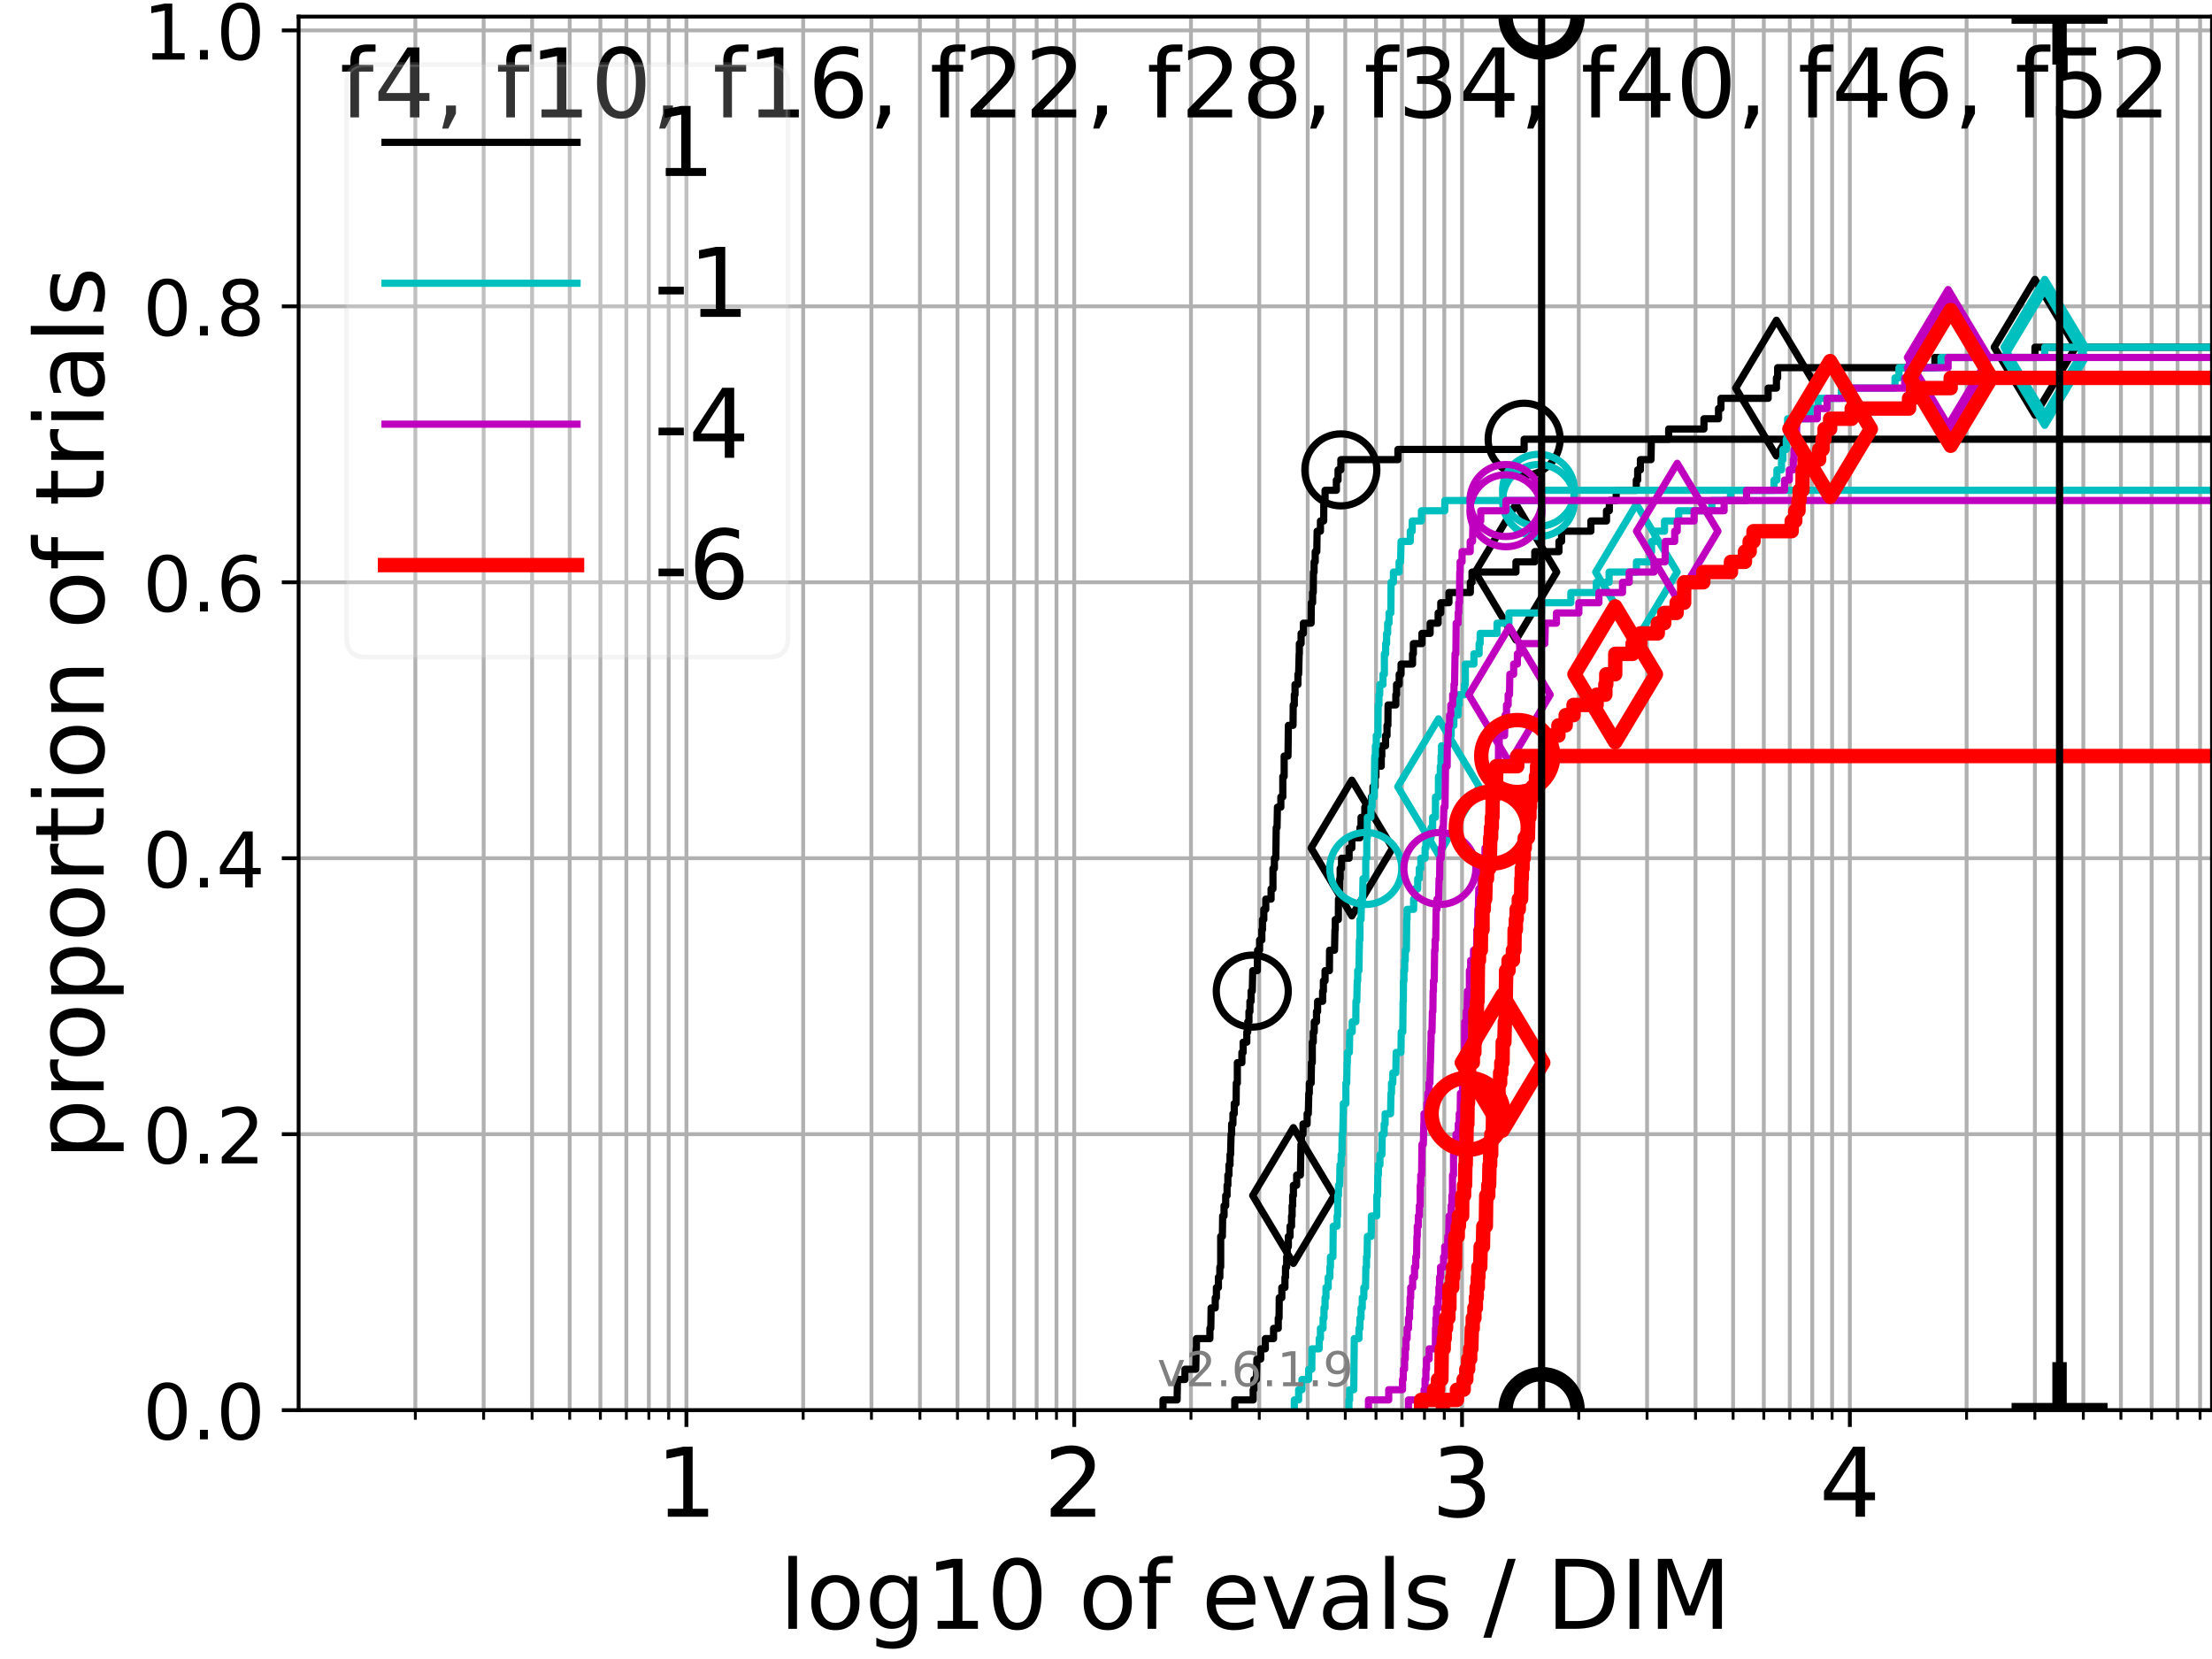 <?xml version="1.0" encoding="utf-8" standalone="no"?>
<!DOCTYPE svg PUBLIC "-//W3C//DTD SVG 1.1//EN"
  "http://www.w3.org/Graphics/SVG/1.1/DTD/svg11.dtd">
<!-- Created with matplotlib (https://matplotlib.org/) -->
<svg height="345.6pt" version="1.1" viewBox="0 0 460.8 345.6" width="460.8pt" xmlns="http://www.w3.org/2000/svg" xmlns:xlink="http://www.w3.org/1999/xlink">
 <defs>
  <style type="text/css">*{stroke-linecap:butt;stroke-linejoin:round;}</style>
 </defs>
 <g id="figure_1">
  <g id="patch_1">
   <path d="M 0 345.6 
L 460.8 345.6 
L 460.8 0 
L 0 0 
z
" style="fill:#ffffff;"/>
  </g>
  <g id="axes_1">
   <g id="patch_2">
    <path d="M 62.208 293.76 
L 460.8 293.76 
L 460.8 3.456 
L 62.208 3.456 
z
" style="fill:#ffffff;"/>
   </g>
   <g id="matplotlib.axis_1">
    <g id="xtick_1">
     <g id="line2d_1">
      <path clip-path="url(#pcc67d4f677)" d="M 142.995 293.76 
L 142.995 3.456 
" style="fill:none;stroke:#b0b0b0;stroke-linecap:square;stroke-width:0.8;"/>
     </g>
     <g id="line2d_2">
      <defs>
       <path d="M 0 0 
L 0 3.5 
" id="m5271fd385e" style="stroke:#000000;stroke-width:0.8;"/>
      </defs>
      <g>
       <use style="stroke:#000000;stroke-width:0.8;" x="142.995" xlink:href="#m5271fd385e" y="293.76"/>
      </g>
     </g>
     <g id="text_1">
      <!-- 1 -->
      <g transform="translate(136.633 315.957)scale(0.2 -0.2)">
       <defs>
        <path d="M 12.406 8.297 
L 28.516 8.297 
L 28.516 63.922 
L 10.984 60.406 
L 10.984 69.391 
L 28.422 72.906 
L 38.281 72.906 
L 38.281 8.297 
L 54.391 8.297 
L 54.391 0 
L 12.406 0 
z
" id="DejaVuSans-49"/>
       </defs>
       <use xlink:href="#DejaVuSans-49"/>
      </g>
     </g>
    </g>
    <g id="xtick_2">
     <g id="line2d_3">
      <path clip-path="url(#pcc67d4f677)" d="M 223.782 293.76 
L 223.782 3.456 
" style="fill:none;stroke:#b0b0b0;stroke-linecap:square;stroke-width:0.8;"/>
     </g>
     <g id="line2d_4">
      <g>
       <use style="stroke:#000000;stroke-width:0.8;" x="223.782" xlink:href="#m5271fd385e" y="293.76"/>
      </g>
     </g>
     <g id="text_2">
      <!-- 2 -->
      <g transform="translate(217.42 315.957)scale(0.2 -0.2)">
       <defs>
        <path d="M 19.188 8.297 
L 53.609 8.297 
L 53.609 0 
L 7.328 0 
L 7.328 8.297 
Q 12.938 14.109 22.625 23.891 
Q 32.328 33.688 34.812 36.531 
Q 39.547 41.844 41.422 45.531 
Q 43.312 49.219 43.312 52.781 
Q 43.312 58.594 39.234 62.25 
Q 35.156 65.922 28.609 65.922 
Q 23.969 65.922 18.812 64.312 
Q 13.672 62.703 7.812 59.422 
L 7.812 69.391 
Q 13.766 71.781 18.938 73 
Q 24.125 74.219 28.422 74.219 
Q 39.75 74.219 46.484 68.547 
Q 53.219 62.891 53.219 53.422 
Q 53.219 48.922 51.531 44.891 
Q 49.859 40.875 45.406 35.406 
Q 44.188 33.984 37.641 27.219 
Q 31.109 20.453 19.188 8.297 
z
" id="DejaVuSans-50"/>
       </defs>
       <use xlink:href="#DejaVuSans-50"/>
      </g>
     </g>
    </g>
    <g id="xtick_3">
     <g id="line2d_5">
      <path clip-path="url(#pcc67d4f677)" d="M 304.569 293.76 
L 304.569 3.456 
" style="fill:none;stroke:#b0b0b0;stroke-linecap:square;stroke-width:0.8;"/>
     </g>
     <g id="line2d_6">
      <g>
       <use style="stroke:#000000;stroke-width:0.8;" x="304.569" xlink:href="#m5271fd385e" y="293.76"/>
      </g>
     </g>
     <g id="text_3">
      <!-- 3 -->
      <g transform="translate(298.207 315.957)scale(0.2 -0.2)">
       <defs>
        <path d="M 40.578 39.312 
Q 47.656 37.797 51.625 33 
Q 55.609 28.219 55.609 21.188 
Q 55.609 10.406 48.188 4.484 
Q 40.766 -1.422 27.094 -1.422 
Q 22.516 -1.422 17.656 -0.516 
Q 12.797 0.391 7.625 2.203 
L 7.625 11.719 
Q 11.719 9.328 16.594 8.109 
Q 21.484 6.891 26.812 6.891 
Q 36.078 6.891 40.938 10.547 
Q 45.797 14.203 45.797 21.188 
Q 45.797 27.641 41.281 31.266 
Q 36.766 34.906 28.719 34.906 
L 20.219 34.906 
L 20.219 43.016 
L 29.109 43.016 
Q 36.375 43.016 40.234 45.922 
Q 44.094 48.828 44.094 54.297 
Q 44.094 59.906 40.109 62.906 
Q 36.141 65.922 28.719 65.922 
Q 24.656 65.922 20.016 65.031 
Q 15.375 64.156 9.812 62.312 
L 9.812 71.094 
Q 15.438 72.656 20.344 73.438 
Q 25.25 74.219 29.594 74.219 
Q 40.828 74.219 47.359 69.109 
Q 53.906 64.016 53.906 55.328 
Q 53.906 49.266 50.438 45.094 
Q 46.969 40.922 40.578 39.312 
z
" id="DejaVuSans-51"/>
       </defs>
       <use xlink:href="#DejaVuSans-51"/>
      </g>
     </g>
    </g>
    <g id="xtick_4">
     <g id="line2d_7">
      <path clip-path="url(#pcc67d4f677)" d="M 385.356 293.76 
L 385.356 3.456 
" style="fill:none;stroke:#b0b0b0;stroke-linecap:square;stroke-width:0.8;"/>
     </g>
     <g id="line2d_8">
      <g>
       <use style="stroke:#000000;stroke-width:0.8;" x="385.356" xlink:href="#m5271fd385e" y="293.76"/>
      </g>
     </g>
     <g id="text_4">
      <!-- 4 -->
      <g transform="translate(378.994 315.957)scale(0.2 -0.2)">
       <defs>
        <path d="M 37.797 64.312 
L 12.891 25.391 
L 37.797 25.391 
z
M 35.203 72.906 
L 47.609 72.906 
L 47.609 25.391 
L 58.016 25.391 
L 58.016 17.188 
L 47.609 17.188 
L 47.609 0 
L 37.797 0 
L 37.797 17.188 
L 4.891 17.188 
L 4.891 26.703 
z
" id="DejaVuSans-52"/>
       </defs>
       <use xlink:href="#DejaVuSans-52"/>
      </g>
     </g>
    </g>
    <g id="xtick_5">
     <g id="line2d_9">
      <path clip-path="url(#pcc67d4f677)" d="M 86.527 293.76 
L 86.527 3.456 
" style="fill:none;stroke:#b0b0b0;stroke-linecap:square;stroke-width:0.8;"/>
     </g>
     <g id="line2d_10">
      <defs>
       <path d="M 0 0 
L 0 2 
" id="m0978fd4973" style="stroke:#000000;stroke-width:0.6;"/>
      </defs>
      <g>
       <use style="stroke:#000000;stroke-width:0.6;" x="86.527" xlink:href="#m0978fd4973" y="293.76"/>
      </g>
     </g>
    </g>
    <g id="xtick_6">
     <g id="line2d_11">
      <path clip-path="url(#pcc67d4f677)" d="M 100.753 293.76 
L 100.753 3.456 
" style="fill:none;stroke:#b0b0b0;stroke-linecap:square;stroke-width:0.8;"/>
     </g>
     <g id="line2d_12">
      <g>
       <use style="stroke:#000000;stroke-width:0.6;" x="100.753" xlink:href="#m0978fd4973" y="293.76"/>
      </g>
     </g>
    </g>
    <g id="xtick_7">
     <g id="line2d_13">
      <path clip-path="url(#pcc67d4f677)" d="M 110.847 293.76 
L 110.847 3.456 
" style="fill:none;stroke:#b0b0b0;stroke-linecap:square;stroke-width:0.8;"/>
     </g>
     <g id="line2d_14">
      <g>
       <use style="stroke:#000000;stroke-width:0.6;" x="110.847" xlink:href="#m0978fd4973" y="293.76"/>
      </g>
     </g>
    </g>
    <g id="xtick_8">
     <g id="line2d_15">
      <path clip-path="url(#pcc67d4f677)" d="M 118.676 293.76 
L 118.676 3.456 
" style="fill:none;stroke:#b0b0b0;stroke-linecap:square;stroke-width:0.8;"/>
     </g>
     <g id="line2d_16">
      <g>
       <use style="stroke:#000000;stroke-width:0.6;" x="118.676" xlink:href="#m0978fd4973" y="293.76"/>
      </g>
     </g>
    </g>
    <g id="xtick_9">
     <g id="line2d_17">
      <path clip-path="url(#pcc67d4f677)" d="M 125.073 293.76 
L 125.073 3.456 
" style="fill:none;stroke:#b0b0b0;stroke-linecap:square;stroke-width:0.8;"/>
     </g>
     <g id="line2d_18">
      <g>
       <use style="stroke:#000000;stroke-width:0.6;" x="125.073" xlink:href="#m0978fd4973" y="293.76"/>
      </g>
     </g>
    </g>
    <g id="xtick_10">
     <g id="line2d_19">
      <path clip-path="url(#pcc67d4f677)" d="M 130.481 293.76 
L 130.481 3.456 
" style="fill:none;stroke:#b0b0b0;stroke-linecap:square;stroke-width:0.8;"/>
     </g>
     <g id="line2d_20">
      <g>
       <use style="stroke:#000000;stroke-width:0.6;" x="130.481" xlink:href="#m0978fd4973" y="293.76"/>
      </g>
     </g>
    </g>
    <g id="xtick_11">
     <g id="line2d_21">
      <path clip-path="url(#pcc67d4f677)" d="M 135.166 293.76 
L 135.166 3.456 
" style="fill:none;stroke:#b0b0b0;stroke-linecap:square;stroke-width:0.8;"/>
     </g>
     <g id="line2d_22">
      <g>
       <use style="stroke:#000000;stroke-width:0.6;" x="135.166" xlink:href="#m0978fd4973" y="293.76"/>
      </g>
     </g>
    </g>
    <g id="xtick_12">
     <g id="line2d_23">
      <path clip-path="url(#pcc67d4f677)" d="M 139.298 293.76 
L 139.298 3.456 
" style="fill:none;stroke:#b0b0b0;stroke-linecap:square;stroke-width:0.8;"/>
     </g>
     <g id="line2d_24">
      <g>
       <use style="stroke:#000000;stroke-width:0.6;" x="139.298" xlink:href="#m0978fd4973" y="293.76"/>
      </g>
     </g>
    </g>
    <g id="xtick_13">
     <g id="line2d_25">
      <path clip-path="url(#pcc67d4f677)" d="M 167.314 293.76 
L 167.314 3.456 
" style="fill:none;stroke:#b0b0b0;stroke-linecap:square;stroke-width:0.8;"/>
     </g>
     <g id="line2d_26">
      <g>
       <use style="stroke:#000000;stroke-width:0.6;" x="167.314" xlink:href="#m0978fd4973" y="293.76"/>
      </g>
     </g>
    </g>
    <g id="xtick_14">
     <g id="line2d_27">
      <path clip-path="url(#pcc67d4f677)" d="M 181.54 293.76 
L 181.54 3.456 
" style="fill:none;stroke:#b0b0b0;stroke-linecap:square;stroke-width:0.8;"/>
     </g>
     <g id="line2d_28">
      <g>
       <use style="stroke:#000000;stroke-width:0.6;" x="181.54" xlink:href="#m0978fd4973" y="293.76"/>
      </g>
     </g>
    </g>
    <g id="xtick_15">
     <g id="line2d_29">
      <path clip-path="url(#pcc67d4f677)" d="M 191.634 293.76 
L 191.634 3.456 
" style="fill:none;stroke:#b0b0b0;stroke-linecap:square;stroke-width:0.8;"/>
     </g>
     <g id="line2d_30">
      <g>
       <use style="stroke:#000000;stroke-width:0.6;" x="191.634" xlink:href="#m0978fd4973" y="293.76"/>
      </g>
     </g>
    </g>
    <g id="xtick_16">
     <g id="line2d_31">
      <path clip-path="url(#pcc67d4f677)" d="M 199.463 293.76 
L 199.463 3.456 
" style="fill:none;stroke:#b0b0b0;stroke-linecap:square;stroke-width:0.8;"/>
     </g>
     <g id="line2d_32">
      <g>
       <use style="stroke:#000000;stroke-width:0.6;" x="199.463" xlink:href="#m0978fd4973" y="293.76"/>
      </g>
     </g>
    </g>
    <g id="xtick_17">
     <g id="line2d_33">
      <path clip-path="url(#pcc67d4f677)" d="M 205.86 293.76 
L 205.86 3.456 
" style="fill:none;stroke:#b0b0b0;stroke-linecap:square;stroke-width:0.8;"/>
     </g>
     <g id="line2d_34">
      <g>
       <use style="stroke:#000000;stroke-width:0.6;" x="205.86" xlink:href="#m0978fd4973" y="293.76"/>
      </g>
     </g>
    </g>
    <g id="xtick_18">
     <g id="line2d_35">
      <path clip-path="url(#pcc67d4f677)" d="M 211.268 293.76 
L 211.268 3.456 
" style="fill:none;stroke:#b0b0b0;stroke-linecap:square;stroke-width:0.8;"/>
     </g>
     <g id="line2d_36">
      <g>
       <use style="stroke:#000000;stroke-width:0.6;" x="211.268" xlink:href="#m0978fd4973" y="293.76"/>
      </g>
     </g>
    </g>
    <g id="xtick_19">
     <g id="line2d_37">
      <path clip-path="url(#pcc67d4f677)" d="M 215.953 293.76 
L 215.953 3.456 
" style="fill:none;stroke:#b0b0b0;stroke-linecap:square;stroke-width:0.8;"/>
     </g>
     <g id="line2d_38">
      <g>
       <use style="stroke:#000000;stroke-width:0.6;" x="215.953" xlink:href="#m0978fd4973" y="293.76"/>
      </g>
     </g>
    </g>
    <g id="xtick_20">
     <g id="line2d_39">
      <path clip-path="url(#pcc67d4f677)" d="M 220.086 293.76 
L 220.086 3.456 
" style="fill:none;stroke:#b0b0b0;stroke-linecap:square;stroke-width:0.8;"/>
     </g>
     <g id="line2d_40">
      <g>
       <use style="stroke:#000000;stroke-width:0.6;" x="220.086" xlink:href="#m0978fd4973" y="293.76"/>
      </g>
     </g>
    </g>
    <g id="xtick_21">
     <g id="line2d_41">
      <path clip-path="url(#pcc67d4f677)" d="M 248.101 293.76 
L 248.101 3.456 
" style="fill:none;stroke:#b0b0b0;stroke-linecap:square;stroke-width:0.8;"/>
     </g>
     <g id="line2d_42">
      <g>
       <use style="stroke:#000000;stroke-width:0.6;" x="248.101" xlink:href="#m0978fd4973" y="293.76"/>
      </g>
     </g>
    </g>
    <g id="xtick_22">
     <g id="line2d_43">
      <path clip-path="url(#pcc67d4f677)" d="M 262.327 293.76 
L 262.327 3.456 
" style="fill:none;stroke:#b0b0b0;stroke-linecap:square;stroke-width:0.8;"/>
     </g>
     <g id="line2d_44">
      <g>
       <use style="stroke:#000000;stroke-width:0.6;" x="262.327" xlink:href="#m0978fd4973" y="293.76"/>
      </g>
     </g>
    </g>
    <g id="xtick_23">
     <g id="line2d_45">
      <path clip-path="url(#pcc67d4f677)" d="M 272.421 293.76 
L 272.421 3.456 
" style="fill:none;stroke:#b0b0b0;stroke-linecap:square;stroke-width:0.8;"/>
     </g>
     <g id="line2d_46">
      <g>
       <use style="stroke:#000000;stroke-width:0.6;" x="272.421" xlink:href="#m0978fd4973" y="293.76"/>
      </g>
     </g>
    </g>
    <g id="xtick_24">
     <g id="line2d_47">
      <path clip-path="url(#pcc67d4f677)" d="M 280.25 293.76 
L 280.25 3.456 
" style="fill:none;stroke:#b0b0b0;stroke-linecap:square;stroke-width:0.8;"/>
     </g>
     <g id="line2d_48">
      <g>
       <use style="stroke:#000000;stroke-width:0.6;" x="280.25" xlink:href="#m0978fd4973" y="293.76"/>
      </g>
     </g>
    </g>
    <g id="xtick_25">
     <g id="line2d_49">
      <path clip-path="url(#pcc67d4f677)" d="M 286.647 293.76 
L 286.647 3.456 
" style="fill:none;stroke:#b0b0b0;stroke-linecap:square;stroke-width:0.8;"/>
     </g>
     <g id="line2d_50">
      <g>
       <use style="stroke:#000000;stroke-width:0.6;" x="286.647" xlink:href="#m0978fd4973" y="293.76"/>
      </g>
     </g>
    </g>
    <g id="xtick_26">
     <g id="line2d_51">
      <path clip-path="url(#pcc67d4f677)" d="M 292.055 293.76 
L 292.055 3.456 
" style="fill:none;stroke:#b0b0b0;stroke-linecap:square;stroke-width:0.8;"/>
     </g>
     <g id="line2d_52">
      <g>
       <use style="stroke:#000000;stroke-width:0.6;" x="292.055" xlink:href="#m0978fd4973" y="293.76"/>
      </g>
     </g>
    </g>
    <g id="xtick_27">
     <g id="line2d_53">
      <path clip-path="url(#pcc67d4f677)" d="M 296.74 293.76 
L 296.74 3.456 
" style="fill:none;stroke:#b0b0b0;stroke-linecap:square;stroke-width:0.8;"/>
     </g>
     <g id="line2d_54">
      <g>
       <use style="stroke:#000000;stroke-width:0.6;" x="296.74" xlink:href="#m0978fd4973" y="293.76"/>
      </g>
     </g>
    </g>
    <g id="xtick_28">
     <g id="line2d_55">
      <path clip-path="url(#pcc67d4f677)" d="M 300.873 293.76 
L 300.873 3.456 
" style="fill:none;stroke:#b0b0b0;stroke-linecap:square;stroke-width:0.8;"/>
     </g>
     <g id="line2d_56">
      <g>
       <use style="stroke:#000000;stroke-width:0.6;" x="300.873" xlink:href="#m0978fd4973" y="293.76"/>
      </g>
     </g>
    </g>
    <g id="xtick_29">
     <g id="line2d_57">
      <path clip-path="url(#pcc67d4f677)" d="M 328.889 293.76 
L 328.889 3.456 
" style="fill:none;stroke:#b0b0b0;stroke-linecap:square;stroke-width:0.8;"/>
     </g>
     <g id="line2d_58">
      <g>
       <use style="stroke:#000000;stroke-width:0.6;" x="328.889" xlink:href="#m0978fd4973" y="293.76"/>
      </g>
     </g>
    </g>
    <g id="xtick_30">
     <g id="line2d_59">
      <path clip-path="url(#pcc67d4f677)" d="M 343.114 293.76 
L 343.114 3.456 
" style="fill:none;stroke:#b0b0b0;stroke-linecap:square;stroke-width:0.8;"/>
     </g>
     <g id="line2d_60">
      <g>
       <use style="stroke:#000000;stroke-width:0.6;" x="343.114" xlink:href="#m0978fd4973" y="293.76"/>
      </g>
     </g>
    </g>
    <g id="xtick_31">
     <g id="line2d_61">
      <path clip-path="url(#pcc67d4f677)" d="M 353.208 293.76 
L 353.208 3.456 
" style="fill:none;stroke:#b0b0b0;stroke-linecap:square;stroke-width:0.8;"/>
     </g>
     <g id="line2d_62">
      <g>
       <use style="stroke:#000000;stroke-width:0.6;" x="353.208" xlink:href="#m0978fd4973" y="293.76"/>
      </g>
     </g>
    </g>
    <g id="xtick_32">
     <g id="line2d_63">
      <path clip-path="url(#pcc67d4f677)" d="M 361.037 293.76 
L 361.037 3.456 
" style="fill:none;stroke:#b0b0b0;stroke-linecap:square;stroke-width:0.8;"/>
     </g>
     <g id="line2d_64">
      <g>
       <use style="stroke:#000000;stroke-width:0.6;" x="361.037" xlink:href="#m0978fd4973" y="293.76"/>
      </g>
     </g>
    </g>
    <g id="xtick_33">
     <g id="line2d_65">
      <path clip-path="url(#pcc67d4f677)" d="M 367.434 293.76 
L 367.434 3.456 
" style="fill:none;stroke:#b0b0b0;stroke-linecap:square;stroke-width:0.8;"/>
     </g>
     <g id="line2d_66">
      <g>
       <use style="stroke:#000000;stroke-width:0.6;" x="367.434" xlink:href="#m0978fd4973" y="293.76"/>
      </g>
     </g>
    </g>
    <g id="xtick_34">
     <g id="line2d_67">
      <path clip-path="url(#pcc67d4f677)" d="M 372.842 293.76 
L 372.842 3.456 
" style="fill:none;stroke:#b0b0b0;stroke-linecap:square;stroke-width:0.8;"/>
     </g>
     <g id="line2d_68">
      <g>
       <use style="stroke:#000000;stroke-width:0.6;" x="372.842" xlink:href="#m0978fd4973" y="293.76"/>
      </g>
     </g>
    </g>
    <g id="xtick_35">
     <g id="line2d_69">
      <path clip-path="url(#pcc67d4f677)" d="M 377.527 293.76 
L 377.527 3.456 
" style="fill:none;stroke:#b0b0b0;stroke-linecap:square;stroke-width:0.8;"/>
     </g>
     <g id="line2d_70">
      <g>
       <use style="stroke:#000000;stroke-width:0.6;" x="377.527" xlink:href="#m0978fd4973" y="293.76"/>
      </g>
     </g>
    </g>
    <g id="xtick_36">
     <g id="line2d_71">
      <path clip-path="url(#pcc67d4f677)" d="M 381.66 293.76 
L 381.66 3.456 
" style="fill:none;stroke:#b0b0b0;stroke-linecap:square;stroke-width:0.8;"/>
     </g>
     <g id="line2d_72">
      <g>
       <use style="stroke:#000000;stroke-width:0.6;" x="381.66" xlink:href="#m0978fd4973" y="293.76"/>
      </g>
     </g>
    </g>
    <g id="xtick_37">
     <g id="line2d_73">
      <path clip-path="url(#pcc67d4f677)" d="M 409.676 293.76 
L 409.676 3.456 
" style="fill:none;stroke:#b0b0b0;stroke-linecap:square;stroke-width:0.8;"/>
     </g>
     <g id="line2d_74">
      <g>
       <use style="stroke:#000000;stroke-width:0.6;" x="409.676" xlink:href="#m0978fd4973" y="293.76"/>
      </g>
     </g>
    </g>
    <g id="xtick_38">
     <g id="line2d_75">
      <path clip-path="url(#pcc67d4f677)" d="M 423.902 293.76 
L 423.902 3.456 
" style="fill:none;stroke:#b0b0b0;stroke-linecap:square;stroke-width:0.8;"/>
     </g>
     <g id="line2d_76">
      <g>
       <use style="stroke:#000000;stroke-width:0.6;" x="423.902" xlink:href="#m0978fd4973" y="293.76"/>
      </g>
     </g>
    </g>
    <g id="xtick_39">
     <g id="line2d_77">
      <path clip-path="url(#pcc67d4f677)" d="M 433.995 293.76 
L 433.995 3.456 
" style="fill:none;stroke:#b0b0b0;stroke-linecap:square;stroke-width:0.8;"/>
     </g>
     <g id="line2d_78">
      <g>
       <use style="stroke:#000000;stroke-width:0.6;" x="433.995" xlink:href="#m0978fd4973" y="293.76"/>
      </g>
     </g>
    </g>
    <g id="xtick_40">
     <g id="line2d_79">
      <path clip-path="url(#pcc67d4f677)" d="M 441.824 293.76 
L 441.824 3.456 
" style="fill:none;stroke:#b0b0b0;stroke-linecap:square;stroke-width:0.8;"/>
     </g>
     <g id="line2d_80">
      <g>
       <use style="stroke:#000000;stroke-width:0.6;" x="441.824" xlink:href="#m0978fd4973" y="293.76"/>
      </g>
     </g>
    </g>
    <g id="xtick_41">
     <g id="line2d_81">
      <path clip-path="url(#pcc67d4f677)" d="M 448.221 293.76 
L 448.221 3.456 
" style="fill:none;stroke:#b0b0b0;stroke-linecap:square;stroke-width:0.8;"/>
     </g>
     <g id="line2d_82">
      <g>
       <use style="stroke:#000000;stroke-width:0.6;" x="448.221" xlink:href="#m0978fd4973" y="293.76"/>
      </g>
     </g>
    </g>
    <g id="xtick_42">
     <g id="line2d_83">
      <path clip-path="url(#pcc67d4f677)" d="M 453.629 293.76 
L 453.629 3.456 
" style="fill:none;stroke:#b0b0b0;stroke-linecap:square;stroke-width:0.8;"/>
     </g>
     <g id="line2d_84">
      <g>
       <use style="stroke:#000000;stroke-width:0.6;" x="453.629" xlink:href="#m0978fd4973" y="293.76"/>
      </g>
     </g>
    </g>
    <g id="xtick_43">
     <g id="line2d_85">
      <path clip-path="url(#pcc67d4f677)" d="M 458.314 293.76 
L 458.314 3.456 
" style="fill:none;stroke:#b0b0b0;stroke-linecap:square;stroke-width:0.8;"/>
     </g>
     <g id="line2d_86">
      <g>
       <use style="stroke:#000000;stroke-width:0.6;" x="458.314" xlink:href="#m0978fd4973" y="293.76"/>
      </g>
     </g>
    </g>
    <g id="text_5">
     <!-- log10 of evals / DIM -->
     <g transform="translate(162.348 339.313)scale(0.2 -0.2)">
      <defs>
       <path d="M 9.422 75.984 
L 18.406 75.984 
L 18.406 0 
L 9.422 0 
z
" id="DejaVuSans-108"/>
       <path d="M 30.609 48.391 
Q 23.391 48.391 19.188 42.75 
Q 14.984 37.109 14.984 27.297 
Q 14.984 17.484 19.156 11.844 
Q 23.344 6.203 30.609 6.203 
Q 37.797 6.203 41.984 11.859 
Q 46.188 17.531 46.188 27.297 
Q 46.188 37.016 41.984 42.703 
Q 37.797 48.391 30.609 48.391 
z
M 30.609 56 
Q 42.328 56 49.016 48.375 
Q 55.719 40.766 55.719 27.297 
Q 55.719 13.875 49.016 6.219 
Q 42.328 -1.422 30.609 -1.422 
Q 18.844 -1.422 12.172 6.219 
Q 5.516 13.875 5.516 27.297 
Q 5.516 40.766 12.172 48.375 
Q 18.844 56 30.609 56 
z
" id="DejaVuSans-111"/>
       <path d="M 45.406 27.984 
Q 45.406 37.75 41.375 43.109 
Q 37.359 48.484 30.078 48.484 
Q 22.859 48.484 18.828 43.109 
Q 14.797 37.75 14.797 27.984 
Q 14.797 18.266 18.828 12.891 
Q 22.859 7.516 30.078 7.516 
Q 37.359 7.516 41.375 12.891 
Q 45.406 18.266 45.406 27.984 
z
M 54.391 6.781 
Q 54.391 -7.172 48.188 -13.984 
Q 42 -20.797 29.203 -20.797 
Q 24.469 -20.797 20.266 -20.094 
Q 16.062 -19.391 12.109 -17.922 
L 12.109 -9.188 
Q 16.062 -11.328 19.922 -12.344 
Q 23.781 -13.375 27.781 -13.375 
Q 36.625 -13.375 41.016 -8.766 
Q 45.406 -4.156 45.406 5.172 
L 45.406 9.625 
Q 42.625 4.781 38.281 2.391 
Q 33.938 0 27.875 0 
Q 17.828 0 11.672 7.656 
Q 5.516 15.328 5.516 27.984 
Q 5.516 40.672 11.672 48.328 
Q 17.828 56 27.875 56 
Q 33.938 56 38.281 53.609 
Q 42.625 51.219 45.406 46.391 
L 45.406 54.688 
L 54.391 54.688 
z
" id="DejaVuSans-103"/>
       <path d="M 31.781 66.406 
Q 24.172 66.406 20.328 58.906 
Q 16.5 51.422 16.5 36.375 
Q 16.5 21.391 20.328 13.891 
Q 24.172 6.391 31.781 6.391 
Q 39.453 6.391 43.281 13.891 
Q 47.125 21.391 47.125 36.375 
Q 47.125 51.422 43.281 58.906 
Q 39.453 66.406 31.781 66.406 
z
M 31.781 74.219 
Q 44.047 74.219 50.516 64.516 
Q 56.984 54.828 56.984 36.375 
Q 56.984 17.969 50.516 8.266 
Q 44.047 -1.422 31.781 -1.422 
Q 19.531 -1.422 13.062 8.266 
Q 6.594 17.969 6.594 36.375 
Q 6.594 54.828 13.062 64.516 
Q 19.531 74.219 31.781 74.219 
z
" id="DejaVuSans-48"/>
       <path id="DejaVuSans-32"/>
       <path d="M 37.109 75.984 
L 37.109 68.5 
L 28.516 68.5 
Q 23.688 68.5 21.797 66.547 
Q 19.922 64.594 19.922 59.516 
L 19.922 54.688 
L 34.719 54.688 
L 34.719 47.703 
L 19.922 47.703 
L 19.922 0 
L 10.891 0 
L 10.891 47.703 
L 2.297 47.703 
L 2.297 54.688 
L 10.891 54.688 
L 10.891 58.5 
Q 10.891 67.625 15.141 71.797 
Q 19.391 75.984 28.609 75.984 
z
" id="DejaVuSans-102"/>
       <path d="M 56.203 29.594 
L 56.203 25.203 
L 14.891 25.203 
Q 15.484 15.922 20.484 11.062 
Q 25.484 6.203 34.422 6.203 
Q 39.594 6.203 44.453 7.469 
Q 49.312 8.734 54.109 11.281 
L 54.109 2.781 
Q 49.266 0.734 44.188 -0.344 
Q 39.109 -1.422 33.891 -1.422 
Q 20.797 -1.422 13.156 6.188 
Q 5.516 13.812 5.516 26.812 
Q 5.516 40.234 12.766 48.109 
Q 20.016 56 32.328 56 
Q 43.359 56 49.781 48.891 
Q 56.203 41.797 56.203 29.594 
z
M 47.219 32.234 
Q 47.125 39.594 43.094 43.984 
Q 39.062 48.391 32.422 48.391 
Q 24.906 48.391 20.391 44.141 
Q 15.875 39.891 15.188 32.172 
z
" id="DejaVuSans-101"/>
       <path d="M 2.984 54.688 
L 12.5 54.688 
L 29.594 8.797 
L 46.688 54.688 
L 56.203 54.688 
L 35.688 0 
L 23.484 0 
z
" id="DejaVuSans-118"/>
       <path d="M 34.281 27.484 
Q 23.391 27.484 19.188 25 
Q 14.984 22.516 14.984 16.5 
Q 14.984 11.719 18.141 8.906 
Q 21.297 6.109 26.703 6.109 
Q 34.188 6.109 38.703 11.406 
Q 43.219 16.703 43.219 25.484 
L 43.219 27.484 
z
M 52.203 31.203 
L 52.203 0 
L 43.219 0 
L 43.219 8.297 
Q 40.141 3.328 35.547 0.953 
Q 30.953 -1.422 24.312 -1.422 
Q 15.922 -1.422 10.953 3.297 
Q 6 8.016 6 15.922 
Q 6 25.141 12.172 29.828 
Q 18.359 34.516 30.609 34.516 
L 43.219 34.516 
L 43.219 35.406 
Q 43.219 41.609 39.141 45 
Q 35.062 48.391 27.688 48.391 
Q 23 48.391 18.547 47.266 
Q 14.109 46.141 10.016 43.891 
L 10.016 52.203 
Q 14.938 54.109 19.578 55.047 
Q 24.219 56 28.609 56 
Q 40.484 56 46.344 49.844 
Q 52.203 43.703 52.203 31.203 
z
" id="DejaVuSans-97"/>
       <path d="M 44.281 53.078 
L 44.281 44.578 
Q 40.484 46.531 36.375 47.5 
Q 32.281 48.484 27.875 48.484 
Q 21.188 48.484 17.844 46.438 
Q 14.5 44.391 14.5 40.281 
Q 14.5 37.156 16.891 35.375 
Q 19.281 33.594 26.516 31.984 
L 29.594 31.297 
Q 39.156 29.25 43.188 25.516 
Q 47.219 21.781 47.219 15.094 
Q 47.219 7.469 41.188 3.016 
Q 35.156 -1.422 24.609 -1.422 
Q 20.219 -1.422 15.453 -0.562 
Q 10.688 0.297 5.422 2 
L 5.422 11.281 
Q 10.406 8.688 15.234 7.391 
Q 20.062 6.109 24.812 6.109 
Q 31.156 6.109 34.562 8.281 
Q 37.984 10.453 37.984 14.406 
Q 37.984 18.062 35.516 20.016 
Q 33.062 21.969 24.703 23.781 
L 21.578 24.516 
Q 13.234 26.266 9.516 29.906 
Q 5.812 33.547 5.812 39.891 
Q 5.812 47.609 11.281 51.797 
Q 16.75 56 26.812 56 
Q 31.781 56 36.172 55.266 
Q 40.578 54.547 44.281 53.078 
z
" id="DejaVuSans-115"/>
       <path d="M 25.391 72.906 
L 33.688 72.906 
L 8.297 -9.281 
L 0 -9.281 
z
" id="DejaVuSans-47"/>
       <path d="M 19.672 64.797 
L 19.672 8.109 
L 31.594 8.109 
Q 46.688 8.109 53.688 14.938 
Q 60.688 21.781 60.688 36.531 
Q 60.688 51.172 53.688 57.984 
Q 46.688 64.797 31.594 64.797 
z
M 9.812 72.906 
L 30.078 72.906 
Q 51.266 72.906 61.172 64.094 
Q 71.094 55.281 71.094 36.531 
Q 71.094 17.672 61.125 8.828 
Q 51.172 0 30.078 0 
L 9.812 0 
z
" id="DejaVuSans-68"/>
       <path d="M 9.812 72.906 
L 19.672 72.906 
L 19.672 0 
L 9.812 0 
z
" id="DejaVuSans-73"/>
       <path d="M 9.812 72.906 
L 24.516 72.906 
L 43.109 23.297 
L 61.812 72.906 
L 76.516 72.906 
L 76.516 0 
L 66.891 0 
L 66.891 64.016 
L 48.094 14.016 
L 38.188 14.016 
L 19.391 64.016 
L 19.391 0 
L 9.812 0 
z
" id="DejaVuSans-77"/>
      </defs>
      <use xlink:href="#DejaVuSans-108"/>
      <use x="27.783" xlink:href="#DejaVuSans-111"/>
      <use x="88.965" xlink:href="#DejaVuSans-103"/>
      <use x="152.441" xlink:href="#DejaVuSans-49"/>
      <use x="216.064" xlink:href="#DejaVuSans-48"/>
      <use x="279.688" xlink:href="#DejaVuSans-32"/>
      <use x="311.475" xlink:href="#DejaVuSans-111"/>
      <use x="372.656" xlink:href="#DejaVuSans-102"/>
      <use x="407.861" xlink:href="#DejaVuSans-32"/>
      <use x="439.648" xlink:href="#DejaVuSans-101"/>
      <use x="501.172" xlink:href="#DejaVuSans-118"/>
      <use x="560.352" xlink:href="#DejaVuSans-97"/>
      <use x="621.631" xlink:href="#DejaVuSans-108"/>
      <use x="649.414" xlink:href="#DejaVuSans-115"/>
      <use x="701.514" xlink:href="#DejaVuSans-32"/>
      <use x="733.301" xlink:href="#DejaVuSans-47"/>
      <use x="766.992" xlink:href="#DejaVuSans-32"/>
      <use x="798.779" xlink:href="#DejaVuSans-68"/>
      <use x="875.781" xlink:href="#DejaVuSans-73"/>
      <use x="905.273" xlink:href="#DejaVuSans-77"/>
     </g>
    </g>
   </g>
   <g id="matplotlib.axis_2">
    <g id="ytick_1">
     <g id="line2d_87">
      <path clip-path="url(#pcc67d4f677)" d="M 62.208 293.76 
L 460.8 293.76 
" style="fill:none;stroke:#b0b0b0;stroke-linecap:square;stroke-width:0.8;"/>
     </g>
     <g id="line2d_88">
      <defs>
       <path d="M 0 0 
L -3.5 0 
" id="mc666525118" style="stroke:#000000;stroke-width:0.8;"/>
      </defs>
      <g>
       <use style="stroke:#000000;stroke-width:0.8;" x="62.208" xlink:href="#mc666525118" y="293.76"/>
      </g>
     </g>
     <g id="text_6">
      <!-- 0.0 -->
      <g transform="translate(29.763 299.839)scale(0.16 -0.16)">
       <defs>
        <path d="M 10.688 12.406 
L 21 12.406 
L 21 0 
L 10.688 0 
z
" id="DejaVuSans-46"/>
       </defs>
       <use xlink:href="#DejaVuSans-48"/>
       <use x="63.623" xlink:href="#DejaVuSans-46"/>
       <use x="95.41" xlink:href="#DejaVuSans-48"/>
      </g>
     </g>
    </g>
    <g id="ytick_2">
     <g id="line2d_89">
      <path clip-path="url(#pcc67d4f677)" d="M 62.208 236.274 
L 460.8 236.274 
" style="fill:none;stroke:#b0b0b0;stroke-linecap:square;stroke-width:0.8;"/>
     </g>
     <g id="line2d_90">
      <g>
       <use style="stroke:#000000;stroke-width:0.8;" x="62.208" xlink:href="#mc666525118" y="236.274"/>
      </g>
     </g>
     <g id="text_7">
      <!-- 0.2 -->
      <g transform="translate(29.763 242.353)scale(0.16 -0.16)">
       <use xlink:href="#DejaVuSans-48"/>
       <use x="63.623" xlink:href="#DejaVuSans-46"/>
       <use x="95.41" xlink:href="#DejaVuSans-50"/>
      </g>
     </g>
    </g>
    <g id="ytick_3">
     <g id="line2d_91">
      <path clip-path="url(#pcc67d4f677)" d="M 62.208 178.788 
L 460.8 178.788 
" style="fill:none;stroke:#b0b0b0;stroke-linecap:square;stroke-width:0.8;"/>
     </g>
     <g id="line2d_92">
      <g>
       <use style="stroke:#000000;stroke-width:0.8;" x="62.208" xlink:href="#mc666525118" y="178.788"/>
      </g>
     </g>
     <g id="text_8">
      <!-- 0.4 -->
      <g transform="translate(29.763 184.867)scale(0.16 -0.16)">
       <use xlink:href="#DejaVuSans-48"/>
       <use x="63.623" xlink:href="#DejaVuSans-46"/>
       <use x="95.41" xlink:href="#DejaVuSans-52"/>
      </g>
     </g>
    </g>
    <g id="ytick_4">
     <g id="line2d_93">
      <path clip-path="url(#pcc67d4f677)" d="M 62.208 121.302 
L 460.8 121.302 
" style="fill:none;stroke:#b0b0b0;stroke-linecap:square;stroke-width:0.8;"/>
     </g>
     <g id="line2d_94">
      <g>
       <use style="stroke:#000000;stroke-width:0.8;" x="62.208" xlink:href="#mc666525118" y="121.302"/>
      </g>
     </g>
     <g id="text_9">
      <!-- 0.6 -->
      <g transform="translate(29.763 127.381)scale(0.16 -0.16)">
       <defs>
        <path d="M 33.016 40.375 
Q 26.375 40.375 22.484 35.828 
Q 18.609 31.297 18.609 23.391 
Q 18.609 15.531 22.484 10.953 
Q 26.375 6.391 33.016 6.391 
Q 39.656 6.391 43.531 10.953 
Q 47.406 15.531 47.406 23.391 
Q 47.406 31.297 43.531 35.828 
Q 39.656 40.375 33.016 40.375 
z
M 52.594 71.297 
L 52.594 62.312 
Q 48.875 64.062 45.094 64.984 
Q 41.312 65.922 37.594 65.922 
Q 27.828 65.922 22.672 59.328 
Q 17.531 52.734 16.797 39.406 
Q 19.672 43.656 24.016 45.922 
Q 28.375 48.188 33.594 48.188 
Q 44.578 48.188 50.953 41.516 
Q 57.328 34.859 57.328 23.391 
Q 57.328 12.156 50.688 5.359 
Q 44.047 -1.422 33.016 -1.422 
Q 20.359 -1.422 13.672 8.266 
Q 6.984 17.969 6.984 36.375 
Q 6.984 53.656 15.188 63.938 
Q 23.391 74.219 37.203 74.219 
Q 40.922 74.219 44.703 73.484 
Q 48.484 72.75 52.594 71.297 
z
" id="DejaVuSans-54"/>
       </defs>
       <use xlink:href="#DejaVuSans-48"/>
       <use x="63.623" xlink:href="#DejaVuSans-46"/>
       <use x="95.41" xlink:href="#DejaVuSans-54"/>
      </g>
     </g>
    </g>
    <g id="ytick_5">
     <g id="line2d_95">
      <path clip-path="url(#pcc67d4f677)" d="M 62.208 63.816 
L 460.8 63.816 
" style="fill:none;stroke:#b0b0b0;stroke-linecap:square;stroke-width:0.8;"/>
     </g>
     <g id="line2d_96">
      <g>
       <use style="stroke:#000000;stroke-width:0.8;" x="62.208" xlink:href="#mc666525118" y="63.816"/>
      </g>
     </g>
     <g id="text_10">
      <!-- 0.8 -->
      <g transform="translate(29.763 69.895)scale(0.16 -0.16)">
       <defs>
        <path d="M 31.781 34.625 
Q 24.75 34.625 20.719 30.859 
Q 16.703 27.094 16.703 20.516 
Q 16.703 13.922 20.719 10.156 
Q 24.75 6.391 31.781 6.391 
Q 38.812 6.391 42.859 10.172 
Q 46.922 13.969 46.922 20.516 
Q 46.922 27.094 42.891 30.859 
Q 38.875 34.625 31.781 34.625 
z
M 21.922 38.812 
Q 15.578 40.375 12.031 44.719 
Q 8.5 49.078 8.5 55.328 
Q 8.5 64.062 14.719 69.141 
Q 20.953 74.219 31.781 74.219 
Q 42.672 74.219 48.875 69.141 
Q 55.078 64.062 55.078 55.328 
Q 55.078 49.078 51.531 44.719 
Q 48 40.375 41.703 38.812 
Q 48.828 37.156 52.797 32.312 
Q 56.781 27.484 56.781 20.516 
Q 56.781 9.906 50.312 4.234 
Q 43.844 -1.422 31.781 -1.422 
Q 19.734 -1.422 13.25 4.234 
Q 6.781 9.906 6.781 20.516 
Q 6.781 27.484 10.781 32.312 
Q 14.797 37.156 21.922 38.812 
z
M 18.312 54.391 
Q 18.312 48.734 21.844 45.562 
Q 25.391 42.391 31.781 42.391 
Q 38.141 42.391 41.719 45.562 
Q 45.312 48.734 45.312 54.391 
Q 45.312 60.062 41.719 63.234 
Q 38.141 66.406 31.781 66.406 
Q 25.391 66.406 21.844 63.234 
Q 18.312 60.062 18.312 54.391 
z
" id="DejaVuSans-56"/>
       </defs>
       <use xlink:href="#DejaVuSans-48"/>
       <use x="63.623" xlink:href="#DejaVuSans-46"/>
       <use x="95.41" xlink:href="#DejaVuSans-56"/>
      </g>
     </g>
    </g>
    <g id="ytick_6">
     <g id="line2d_97">
      <path clip-path="url(#pcc67d4f677)" d="M 62.208 6.33 
L 460.8 6.33 
" style="fill:none;stroke:#b0b0b0;stroke-linecap:square;stroke-width:0.8;"/>
     </g>
     <g id="line2d_98">
      <g>
       <use style="stroke:#000000;stroke-width:0.8;" x="62.208" xlink:href="#mc666525118" y="6.33"/>
      </g>
     </g>
     <g id="text_11">
      <!-- 1.0 -->
      <g transform="translate(29.763 12.409)scale(0.16 -0.16)">
       <use xlink:href="#DejaVuSans-49"/>
       <use x="63.623" xlink:href="#DejaVuSans-46"/>
       <use x="95.41" xlink:href="#DejaVuSans-48"/>
      </g>
     </g>
    </g>
    <g id="text_12">
     <!-- proportion of trials -->
     <g transform="translate(21.604 241.614)rotate(-90)scale(0.2 -0.2)">
      <defs>
       <path d="M 18.109 8.203 
L 18.109 -20.797 
L 9.078 -20.797 
L 9.078 54.688 
L 18.109 54.688 
L 18.109 46.391 
Q 20.953 51.266 25.266 53.625 
Q 29.594 56 35.594 56 
Q 45.562 56 51.781 48.094 
Q 58.016 40.188 58.016 27.297 
Q 58.016 14.406 51.781 6.484 
Q 45.562 -1.422 35.594 -1.422 
Q 29.594 -1.422 25.266 0.953 
Q 20.953 3.328 18.109 8.203 
z
M 48.688 27.297 
Q 48.688 37.203 44.609 42.844 
Q 40.531 48.484 33.406 48.484 
Q 26.266 48.484 22.188 42.844 
Q 18.109 37.203 18.109 27.297 
Q 18.109 17.391 22.188 11.75 
Q 26.266 6.109 33.406 6.109 
Q 40.531 6.109 44.609 11.75 
Q 48.688 17.391 48.688 27.297 
z
" id="DejaVuSans-112"/>
       <path d="M 41.109 46.297 
Q 39.594 47.172 37.812 47.578 
Q 36.031 48 33.891 48 
Q 26.266 48 22.188 43.047 
Q 18.109 38.094 18.109 28.812 
L 18.109 0 
L 9.078 0 
L 9.078 54.688 
L 18.109 54.688 
L 18.109 46.188 
Q 20.953 51.172 25.484 53.578 
Q 30.031 56 36.531 56 
Q 37.453 56 38.578 55.875 
Q 39.703 55.766 41.062 55.516 
z
" id="DejaVuSans-114"/>
       <path d="M 18.312 70.219 
L 18.312 54.688 
L 36.812 54.688 
L 36.812 47.703 
L 18.312 47.703 
L 18.312 18.016 
Q 18.312 11.328 20.141 9.422 
Q 21.969 7.516 27.594 7.516 
L 36.812 7.516 
L 36.812 0 
L 27.594 0 
Q 17.188 0 13.234 3.875 
Q 9.281 7.766 9.281 18.016 
L 9.281 47.703 
L 2.688 47.703 
L 2.688 54.688 
L 9.281 54.688 
L 9.281 70.219 
z
" id="DejaVuSans-116"/>
       <path d="M 9.422 54.688 
L 18.406 54.688 
L 18.406 0 
L 9.422 0 
z
M 9.422 75.984 
L 18.406 75.984 
L 18.406 64.594 
L 9.422 64.594 
z
" id="DejaVuSans-105"/>
       <path d="M 54.891 33.016 
L 54.891 0 
L 45.906 0 
L 45.906 32.719 
Q 45.906 40.484 42.875 44.328 
Q 39.844 48.188 33.797 48.188 
Q 26.516 48.188 22.312 43.547 
Q 18.109 38.922 18.109 30.906 
L 18.109 0 
L 9.078 0 
L 9.078 54.688 
L 18.109 54.688 
L 18.109 46.188 
Q 21.344 51.125 25.703 53.562 
Q 30.078 56 35.797 56 
Q 45.219 56 50.047 50.172 
Q 54.891 44.344 54.891 33.016 
z
" id="DejaVuSans-110"/>
      </defs>
      <use xlink:href="#DejaVuSans-112"/>
      <use x="63.477" xlink:href="#DejaVuSans-114"/>
      <use x="102.34" xlink:href="#DejaVuSans-111"/>
      <use x="163.521" xlink:href="#DejaVuSans-112"/>
      <use x="226.998" xlink:href="#DejaVuSans-111"/>
      <use x="288.18" xlink:href="#DejaVuSans-114"/>
      <use x="329.293" xlink:href="#DejaVuSans-116"/>
      <use x="368.502" xlink:href="#DejaVuSans-105"/>
      <use x="396.285" xlink:href="#DejaVuSans-111"/>
      <use x="457.467" xlink:href="#DejaVuSans-110"/>
      <use x="520.846" xlink:href="#DejaVuSans-32"/>
      <use x="552.633" xlink:href="#DejaVuSans-111"/>
      <use x="613.814" xlink:href="#DejaVuSans-102"/>
      <use x="649.02" xlink:href="#DejaVuSans-32"/>
      <use x="680.807" xlink:href="#DejaVuSans-116"/>
      <use x="720.016" xlink:href="#DejaVuSans-114"/>
      <use x="761.129" xlink:href="#DejaVuSans-105"/>
      <use x="788.912" xlink:href="#DejaVuSans-97"/>
      <use x="850.191" xlink:href="#DejaVuSans-108"/>
      <use x="877.975" xlink:href="#DejaVuSans-115"/>
     </g>
    </g>
   </g>
   <g id="line2d_99">
    <path clip-path="url(#pcc67d4f677)" d="M 257.226 293.76 
L 257.226 291.631 
L 261.065 291.631 
L 261.065 289.502 
L 261.21 289.502 
L 261.21 287.373 
L 261.738 287.373 
L 261.833 283.114 
L 262.63 283.114 
L 262.63 280.985 
L 263.591 280.985 
L 263.591 278.856 
L 265.308 278.856 
L 265.308 276.727 
L 266.283 276.727 
L 266.283 274.598 
L 266.449 274.598 
L 266.491 270.34 
L 267.027 270.34 
L 267.027 268.211 
L 267.676 268.211 
L 267.676 266.082 
L 267.796 266.082 
L 267.796 263.952 
L 268.035 263.952 
L 268.035 261.823 
L 268.154 261.823 
L 268.154 259.694 
L 268.391 259.694 
L 268.391 257.565 
L 268.744 257.565 
L 268.744 255.436 
L 269.054 255.436 
L 269.054 253.307 
L 269.17 253.307 
L 269.17 251.178 
L 269.285 251.178 
L 269.285 249.049 
L 269.438 249.049 
L 269.438 246.92 
L 270.119 246.92 
L 270.119 244.79 
L 270.897 244.79 
L 271.007 238.403 
L 271.116 238.403 
L 271.116 236.274 
L 271.442 236.274 
L 271.442 234.145 
L 272.298 234.145 
L 272.298 232.016 
L 272.543 232.016 
L 272.648 227.758 
L 272.753 227.758 
L 272.753 225.629 
L 273.133 225.629 
L 273.201 221.37 
L 273.373 221.37 
L 273.373 217.112 
L 273.577 217.112 
L 273.577 214.983 
L 273.78 214.983 
L 273.78 212.854 
L 274.249 212.854 
L 274.249 210.725 
L 274.482 210.725 
L 274.482 208.596 
L 275.525 208.596 
L 275.525 206.467 
L 275.685 206.467 
L 275.685 204.337 
L 276.035 204.337 
L 276.035 202.208 
L 276.941 202.208 
L 276.972 197.95 
L 278.004 197.95 
L 278.094 193.692 
L 278.154 193.692 
L 278.154 191.563 
L 278.803 191.563 
L 278.832 187.305 
L 279.036 187.305 
L 279.094 183.046 
L 279.181 183.046 
L 279.181 180.917 
L 279.469 180.917 
L 279.469 178.788 
L 281.041 178.788 
L 281.041 176.659 
L 281.612 176.659 
L 281.612 174.53 
L 283.299 174.53 
L 283.299 172.401 
L 283.53 172.401 
L 283.53 170.272 
L 284.314 170.272 
L 284.314 168.143 
L 285.686 168.143 
L 285.686 166.013 
L 286.021 166.013 
L 286.021 163.884 
L 286.471 163.884 
L 286.471 161.755 
L 286.635 161.755 
L 286.635 159.626 
L 287.741 159.626 
L 287.741 157.497 
L 287.854 157.497 
L 287.854 155.368 
L 288.636 155.368 
L 288.636 153.239 
L 288.944 153.239 
L 288.944 151.11 
L 289.119 151.11 
L 289.162 146.851 
L 290.779 146.851 
L 290.779 144.722 
L 290.924 144.722 
L 290.924 142.593 
L 291.479 142.593 
L 291.479 140.464 
L 291.864 140.464 
L 291.864 138.335 
L 294.26 138.335 
L 294.26 136.206 
L 294.429 136.206 
L 294.429 134.077 
L 296.219 134.077 
L 296.219 131.948 
L 297.922 131.948 
L 297.922 129.819 
L 299.594 129.819 
L 299.594 127.69 
L 300.14 127.69 
L 300.14 125.56 
L 301.834 125.56 
L 301.834 123.431 
L 306.301 123.431 
L 306.301 121.302 
L 306.647 121.302 
L 306.647 119.173 
L 315.803 119.173 
L 315.803 117.044 
L 319.723 117.044 
L 319.723 114.915 
L 324.757 114.915 
L 324.757 112.786 
L 325.305 112.786 
L 325.305 110.657 
L 331.41 110.657 
L 331.41 108.528 
L 334.663 108.528 
L 334.663 106.398 
L 335.253 106.398 
L 335.253 104.269 
L 336.681 104.269 
L 336.681 102.14 
L 340.871 102.14 
L 340.871 100.011 
L 341.159 100.011 
L 341.159 97.882 
L 341.728 97.882 
L 341.728 95.753 
L 343.935 95.753 
L 344.017 91.495 
L 347.619 91.495 
L 347.619 89.366 
L 354.961 89.366 
L 354.961 87.236 
L 358 87.236 
L 358 85.107 
L 358.507 85.107 
L 358.507 82.978 
L 368.336 82.978 
L 368.336 80.849 
L 370.064 80.849 
L 370.064 78.72 
L 370.317 78.72 
L 370.317 76.591 
L 403.069 76.591 
L 403.069 74.462 
L 423.918 74.462 
L 423.918 72.333 
L 423.918 72.333 
L 460.8 72.333 
L 460.8 72.333 
" style="fill:none;stroke:#000000;stroke-linecap:square;stroke-width:1.5;"/>
   </g>
   <g id="line2d_100">
    <defs>
     <path d="M -0 14.142 
L 8.485 0 
L -0 -14.142 
L -8.485 -0 
z
" id="m419fb9e503" style="stroke:#000000;stroke-linejoin:miter;stroke-width:1.5;"/>
    </defs>
    <g clip-path="url(#pcc67d4f677)">
     <use style="fill-opacity:0;stroke:#000000;stroke-linejoin:miter;stroke-width:1.5;" x="269.438" xlink:href="#m419fb9e503" y="249.049"/>
     <use style="fill-opacity:0;stroke:#000000;stroke-linejoin:miter;stroke-width:1.5;" x="281.612" xlink:href="#m419fb9e503" y="176.659"/>
     <use style="fill-opacity:0;stroke:#000000;stroke-linejoin:miter;stroke-width:1.5;" x="315.803" xlink:href="#m419fb9e503" y="119.173"/>
     <use style="fill-opacity:0;stroke:#000000;stroke-linejoin:miter;stroke-width:1.5;" x="370.064" xlink:href="#m419fb9e503" y="80.849"/>
     <use style="fill-opacity:0;stroke:#000000;stroke-linejoin:miter;stroke-width:1.5;" x="423.918" xlink:href="#m419fb9e503" y="72.333"/>
    </g>
   </g>
   <g id="line2d_101">
    <path clip-path="url(#pcc67d4f677)" style="fill:none;stroke:#000000;stroke-linecap:square;stroke-width:1.5;"/>
    <g clip-path="url(#pcc67d4f677)">
     <use style="fill-opacity:0;stroke:#000000;stroke-linejoin:miter;stroke-width:1.5;" x="-1" xlink:href="#m419fb9e503" y="581.19"/>
     <use style="fill-opacity:0;stroke:#000000;stroke-linejoin:miter;stroke-width:1.5;" x="460.8" xlink:href="#m419fb9e503" y="581.19"/>
    </g>
   </g>
   <g id="line2d_102">
    <path clip-path="url(#pcc67d4f677)" d="M 242.275 293.76 
L 242.275 291.631 
L 245.214 291.631 
L 245.29 287.373 
L 246.851 287.373 
L 246.851 285.244 
L 249.104 285.244 
L 249.173 280.985 
L 249.241 280.985 
L 249.241 278.856 
L 252.046 278.856 
L 252.046 276.727 
L 252.234 276.727 
L 252.296 272.469 
L 253.157 272.469 
L 253.157 270.34 
L 253.399 270.34 
L 253.399 268.211 
L 253.819 268.211 
L 253.819 266.082 
L 254.116 266.082 
L 254.116 263.952 
L 254.293 263.952 
L 254.293 257.565 
L 254.644 257.565 
L 254.702 253.307 
L 254.992 253.307 
L 254.992 251.178 
L 255.336 251.178 
L 255.336 249.049 
L 255.62 249.049 
L 255.62 246.92 
L 255.79 246.92 
L 255.79 244.79 
L 256.015 244.79 
L 256.015 242.661 
L 256.238 242.661 
L 256.238 240.532 
L 256.349 240.532 
L 256.46 236.274 
L 256.57 236.274 
L 256.57 234.145 
L 256.845 234.145 
L 256.845 232.016 
L 257.117 232.016 
L 257.117 229.887 
L 257.495 229.887 
L 257.549 225.629 
L 257.762 225.629 
L 257.762 221.37 
L 258.709 221.37 
L 258.709 219.241 
L 258.967 219.241 
L 258.967 217.112 
L 259.731 217.112 
L 259.731 214.983 
L 259.932 214.983 
L 259.932 212.854 
L 260.181 212.854 
L 260.181 210.725 
L 260.38 210.725 
L 260.38 208.596 
L 260.626 208.596 
L 260.626 206.467 
L 260.871 206.467 
L 260.968 202.208 
L 261.927 202.208 
L 261.975 197.95 
L 262.397 197.95 
L 262.397 195.821 
L 262.861 195.821 
L 262.861 193.692 
L 262.999 193.692 
L 262.999 191.563 
L 263.274 191.563 
L 263.274 189.434 
L 263.681 189.434 
L 263.681 187.305 
L 264.789 187.305 
L 264.789 185.175 
L 265.179 185.175 
L 265.179 180.917 
L 265.479 180.917 
L 265.479 178.788 
L 265.778 178.788 
L 265.862 172.401 
L 266.031 172.401 
L 266.115 168.143 
L 266.822 168.143 
L 266.822 166.013 
L 267.231 166.013 
L 267.231 161.755 
L 267.515 161.755 
L 267.515 157.497 
L 268.312 157.497 
L 268.391 151.11 
L 269.362 151.11 
L 269.4 146.851 
L 269.629 146.851 
L 269.629 144.722 
L 269.78 144.722 
L 269.78 142.593 
L 270.38 142.593 
L 270.38 140.464 
L 270.529 140.464 
L 270.64 136.206 
L 270.677 136.206 
L 270.677 134.077 
L 271.043 134.077 
L 271.043 131.948 
L 271.515 131.948 
L 271.515 129.819 
L 273.133 129.819 
L 273.167 125.56 
L 273.441 125.56 
L 273.441 123.431 
L 273.577 123.431 
L 273.611 119.173 
L 273.746 119.173 
L 273.746 117.044 
L 273.982 117.044 
L 273.982 114.915 
L 274.316 114.915 
L 274.382 110.657 
L 275.072 110.657 
L 275.072 108.528 
L 275.749 108.528 
L 275.781 104.269 
L 276.035 104.269 
L 276.035 102.14 
L 278.391 102.14 
L 278.391 100.011 
L 278.744 100.011 
L 278.744 97.882 
L 279.326 97.882 
L 279.326 95.753 
L 291.213 95.753 
L 291.213 93.624 
L 317.504 93.624 
L 317.504 91.495 
L 317.504 91.495 
L 460.8 91.495 
L 460.8 91.495 
" style="fill:none;stroke:#000000;stroke-linecap:square;stroke-width:1.5;"/>
   </g>
   <g id="line2d_103">
    <defs>
     <path d="M 0 7.5 
C 1.989 7.5 3.897 6.71 5.303 5.303 
C 6.71 3.897 7.5 1.989 7.5 0 
C 7.5 -1.989 6.71 -3.897 5.303 -5.303 
C 3.897 -6.71 1.989 -7.5 0 -7.5 
C -1.989 -7.5 -3.897 -6.71 -5.303 -5.303 
C -6.71 -3.897 -7.5 -1.989 -7.5 0 
C -7.5 1.989 -6.71 3.897 -5.303 5.303 
C -3.897 6.71 -1.989 7.5 0 7.5 
z
" id="m30a3b9ecbd" style="stroke:#000000;stroke-width:1.5;"/>
    </defs>
    <g clip-path="url(#pcc67d4f677)">
     <use style="fill-opacity:0;stroke:#000000;stroke-width:1.5;" x="260.871" xlink:href="#m30a3b9ecbd" y="206.467"/>
     <use style="fill-opacity:0;stroke:#000000;stroke-width:1.5;" x="279.326" xlink:href="#m30a3b9ecbd" y="97.882"/>
     <use style="fill-opacity:0;stroke:#000000;stroke-width:1.5;" x="317.504" xlink:href="#m30a3b9ecbd" y="91.495"/>
    </g>
   </g>
   <g id="line2d_104">
    <path clip-path="url(#pcc67d4f677)" style="fill:none;stroke:#000000;stroke-linecap:square;stroke-width:1.5;"/>
   </g>
   <g id="line2d_105">
    <path clip-path="url(#pcc67d4f677)" d="M 281.013 293.76 
L 281.013 291.631 
L 281.15 291.631 
L 281.15 289.502 
L 282.015 289.502 
L 282.122 278.856 
L 283.093 278.856 
L 283.093 276.727 
L 283.299 276.727 
L 283.299 274.598 
L 283.53 274.598 
L 283.53 272.469 
L 283.785 272.469 
L 283.785 270.34 
L 284.113 270.34 
L 284.113 268.211 
L 284.463 268.211 
L 284.538 263.952 
L 284.662 263.952 
L 284.662 261.823 
L 284.785 261.823 
L 284.859 257.565 
L 285.638 257.565 
L 285.686 253.307 
L 286.798 253.307 
L 286.822 249.049 
L 286.984 249.049 
L 287.031 244.79 
L 287.146 244.79 
L 287.146 242.661 
L 287.467 242.661 
L 287.467 240.532 
L 287.876 240.532 
L 287.944 236.274 
L 288.347 236.274 
L 288.347 234.145 
L 288.547 234.145 
L 288.547 232.016 
L 289.681 232.016 
L 289.767 227.758 
L 289.874 227.758 
L 289.874 225.629 
L 290.15 225.629 
L 290.15 223.499 
L 290.779 223.499 
L 290.842 219.241 
L 291.844 219.241 
L 291.904 214.983 
L 292.225 214.983 
L 292.285 208.596 
L 292.345 208.596 
L 292.365 204.337 
L 292.464 204.337 
L 292.464 202.208 
L 292.622 202.208 
L 292.622 200.079 
L 292.74 200.079 
L 292.74 197.95 
L 292.975 197.95 
L 293.053 191.563 
L 293.112 191.563 
L 293.112 189.434 
L 294.485 189.434 
L 294.485 187.305 
L 294.728 187.305 
L 294.728 185.175 
L 295.335 185.175 
L 295.335 183.046 
L 295.662 183.046 
L 295.662 180.917 
L 295.987 180.917 
L 295.987 178.788 
L 296.871 178.788 
L 296.871 176.659 
L 297.063 176.659 
L 297.063 174.53 
L 298.108 174.53 
L 298.108 172.401 
L 298.444 172.401 
L 298.444 170.272 
L 299.024 170.272 
L 299.04 166.013 
L 299.643 166.013 
L 299.659 161.755 
L 300.044 161.755 
L 300.044 159.626 
L 300.188 159.626 
L 300.188 157.497 
L 300.299 157.497 
L 300.299 155.368 
L 301.529 155.368 
L 301.529 153.239 
L 302.316 153.239 
L 302.316 151.11 
L 302.865 151.11 
L 302.865 148.981 
L 303.738 148.981 
L 303.738 146.851 
L 303.953 146.851 
L 303.953 144.722 
L 305.092 144.722 
L 305.092 142.593 
L 305.257 142.593 
L 305.257 138.335 
L 307.041 138.335 
L 307.041 136.206 
L 308.123 136.206 
L 308.123 134.077 
L 308.338 134.077 
L 308.338 131.948 
L 311.861 131.948 
L 311.861 129.819 
L 314.337 129.819 
L 314.337 127.69 
L 321.116 127.69 
L 321.116 125.56 
L 327.24 125.56 
L 327.24 123.431 
L 332.547 123.431 
L 332.547 121.302 
L 335.206 121.302 
L 335.206 119.173 
L 340.896 119.173 
L 340.896 117.044 
L 343.756 117.044 
L 343.756 114.915 
L 344.049 114.915 
L 344.049 112.786 
L 344.788 112.786 
L 344.788 110.657 
L 346.753 110.657 
L 346.753 108.528 
L 349.692 108.528 
L 349.692 106.398 
L 356.608 106.398 
L 356.608 104.269 
L 360.487 104.269 
L 360.487 102.14 
L 369.561 102.14 
L 369.561 100.011 
L 370.165 100.011 
L 370.165 97.882 
L 371.124 97.882 
L 371.124 95.753 
L 371.419 95.753 
L 371.419 93.624 
L 372.11 93.624 
L 372.11 91.495 
L 372.29 91.495 
L 372.399 87.236 
L 377.041 87.236 
L 377.041 85.107 
L 378.73 85.107 
L 378.73 82.978 
L 383.591 82.978 
L 383.591 80.849 
L 394.764 80.849 
L 394.764 78.72 
L 395.588 78.72 
L 395.588 76.591 
L 404.348 76.591 
L 404.348 74.462 
L 425.957 74.462 
L 425.957 72.333 
L 425.957 72.333 
L 460.8 72.333 
L 460.8 72.333 
" style="fill:none;stroke:#00bfbf;stroke-linecap:square;stroke-width:1.5;"/>
   </g>
   <g id="line2d_106">
    <defs>
     <path d="M -0 14.142 
L 8.485 0 
L -0 -14.142 
L -8.485 -0 
z
" id="m8438f26257" style="stroke:#00bfbf;stroke-linejoin:miter;stroke-width:1.5;"/>
    </defs>
    <g clip-path="url(#pcc67d4f677)">
     <use style="fill-opacity:0;stroke:#00bfbf;stroke-linejoin:miter;stroke-width:1.5;" x="299.659" xlink:href="#m8438f26257" y="163.884"/>
     <use style="fill-opacity:0;stroke:#00bfbf;stroke-linejoin:miter;stroke-width:1.5;" x="340.896" xlink:href="#m8438f26257" y="119.173"/>
     <use style="fill-opacity:0;stroke:#00bfbf;stroke-linejoin:miter;stroke-width:1.5;" x="425.957" xlink:href="#m8438f26257" y="74.462"/>
     <use style="fill-opacity:0;stroke:#00bfbf;stroke-linejoin:miter;stroke-width:1.5;" x="425.957" xlink:href="#m8438f26257" y="72.333"/>
    </g>
   </g>
   <g id="line2d_107">
    <path clip-path="url(#pcc67d4f677)" style="fill:none;stroke:#00bfbf;stroke-linecap:square;stroke-width:1.5;"/>
    <g clip-path="url(#pcc67d4f677)">
     <use style="fill-opacity:0;stroke:#00bfbf;stroke-linejoin:miter;stroke-width:1.5;" x="-1" xlink:href="#m8438f26257" y="581.19"/>
     <use style="fill-opacity:0;stroke:#00bfbf;stroke-linejoin:miter;stroke-width:1.5;" x="460.8" xlink:href="#m8438f26257" y="581.19"/>
    </g>
   </g>
   <g id="line2d_108">
    <path clip-path="url(#pcc67d4f677)" d="M 269.629 293.76 
L 269.629 291.631 
L 270.529 291.631 
L 270.529 289.502 
L 271.225 289.502 
L 271.225 287.373 
L 272.613 287.373 
L 272.613 285.244 
L 273.27 285.244 
L 273.304 280.985 
L 274.811 280.985 
L 274.811 278.856 
L 275.072 278.856 
L 275.072 276.727 
L 275.621 276.727 
L 275.621 274.598 
L 275.813 274.598 
L 275.813 272.469 
L 276.035 272.469 
L 276.035 270.34 
L 276.224 270.34 
L 276.224 268.211 
L 276.693 268.211 
L 276.693 266.082 
L 277.033 266.082 
L 277.033 263.952 
L 277.156 263.952 
L 277.156 261.823 
L 277.674 261.823 
L 277.734 255.436 
L 278.539 255.436 
L 278.539 253.307 
L 278.656 253.307 
L 278.686 249.049 
L 278.832 249.049 
L 278.832 246.92 
L 279.065 246.92 
L 279.152 242.661 
L 279.383 242.661 
L 279.383 240.532 
L 279.555 240.532 
L 279.584 236.274 
L 279.727 236.274 
L 279.812 232.016 
L 279.841 232.016 
L 279.841 229.887 
L 280.376 229.887 
L 280.376 225.629 
L 280.543 225.629 
L 280.627 221.37 
L 280.682 221.37 
L 280.682 219.241 
L 281.096 219.241 
L 281.178 214.983 
L 281.693 214.983 
L 281.693 212.854 
L 282.44 212.854 
L 282.466 208.596 
L 282.65 208.596 
L 282.729 204.337 
L 282.833 204.337 
L 282.833 202.208 
L 283.093 202.208 
L 283.196 195.821 
L 283.299 195.821 
L 283.299 191.563 
L 283.53 191.563 
L 283.632 187.305 
L 283.861 187.305 
L 283.937 183.046 
L 284.513 183.046 
L 284.513 178.788 
L 284.711 178.788 
L 284.736 174.53 
L 284.835 174.53 
L 284.835 170.272 
L 285.59 170.272 
L 285.59 168.143 
L 285.83 168.143 
L 285.83 166.013 
L 286.282 166.013 
L 286.377 157.497 
L 286.518 157.497 
L 286.518 155.368 
L 286.705 155.368 
L 286.705 153.239 
L 287.054 153.239 
L 287.1 146.851 
L 287.261 146.851 
L 287.261 144.722 
L 287.422 144.722 
L 287.422 142.593 
L 288.101 142.593 
L 288.101 140.464 
L 288.392 140.464 
L 288.392 136.206 
L 288.658 136.206 
L 288.658 134.077 
L 288.856 134.077 
L 288.856 131.948 
L 289.075 131.948 
L 289.075 129.819 
L 289.358 129.819 
L 289.358 127.69 
L 289.745 127.69 
L 289.788 121.302 
L 290.277 121.302 
L 290.277 119.173 
L 291.459 119.173 
L 291.459 117.044 
L 291.763 117.044 
L 291.864 112.786 
L 293.786 112.786 
L 293.786 110.657 
L 294.185 110.657 
L 294.185 108.528 
L 296.112 108.528 
L 296.112 106.398 
L 300.974 106.398 
L 300.974 104.269 
L 320.507 104.269 
L 320.507 102.14 
L 320.507 102.14 
L 460.8 102.14 
L 460.8 102.14 
" style="fill:none;stroke:#00bfbf;stroke-linecap:square;stroke-width:1.5;"/>
   </g>
   <g id="line2d_109">
    <defs>
     <path d="M 0 7.5 
C 1.989 7.5 3.897 6.71 5.303 5.303 
C 6.71 3.897 7.5 1.989 7.5 0 
C 7.5 -1.989 6.71 -3.897 5.303 -5.303 
C 3.897 -6.71 1.989 -7.5 0 -7.5 
C -1.989 -7.5 -3.897 -6.71 -5.303 -5.303 
C -6.71 -3.897 -7.5 -1.989 -7.5 0 
C -7.5 1.989 -6.71 3.897 -5.303 5.303 
C -3.897 6.71 -1.989 7.5 0 7.5 
z
" id="m2e7af13bae" style="stroke:#00bfbf;stroke-width:1.5;"/>
    </defs>
    <g clip-path="url(#pcc67d4f677)">
     <use style="fill-opacity:0;stroke:#00bfbf;stroke-width:1.5;" x="284.513" xlink:href="#m2e7af13bae" y="180.917"/>
     <use style="fill-opacity:0;stroke:#00bfbf;stroke-width:1.5;" x="320.507" xlink:href="#m2e7af13bae" y="104.269"/>
     <use style="fill-opacity:0;stroke:#00bfbf;stroke-width:1.5;" x="320.507" xlink:href="#m2e7af13bae" y="102.14"/>
    </g>
   </g>
   <g id="line2d_110">
    <path clip-path="url(#pcc67d4f677)" style="fill:none;stroke:#00bfbf;stroke-linecap:square;stroke-width:1.5;"/>
   </g>
   <g id="line2d_111">
    <path clip-path="url(#pcc67d4f677)" d="M 293.402 293.76 
L 293.402 291.631 
L 296.661 291.631 
L 296.661 289.502 
L 296.871 289.502 
L 296.871 287.373 
L 297.046 287.373 
L 297.046 285.244 
L 297.167 285.244 
L 297.167 283.114 
L 297.718 283.114 
L 297.718 280.985 
L 299.007 280.985 
L 299.04 276.727 
L 299.122 276.727 
L 299.122 274.598 
L 299.253 274.598 
L 299.253 272.469 
L 299.627 272.469 
L 299.627 270.34 
L 299.756 270.34 
L 299.756 268.211 
L 299.884 268.211 
L 299.884 266.082 
L 300.092 266.082 
L 300.092 263.952 
L 300.724 263.952 
L 300.724 261.823 
L 300.958 261.823 
L 300.958 259.694 
L 301.59 259.694 
L 301.59 257.565 
L 301.788 257.565 
L 301.879 253.307 
L 302.286 253.307 
L 302.286 251.178 
L 302.451 251.178 
L 302.451 249.049 
L 302.584 249.049 
L 302.584 244.79 
L 302.792 244.79 
L 302.792 240.532 
L 302.983 240.532 
L 302.983 238.403 
L 303.305 238.403 
L 303.305 236.274 
L 303.782 236.274 
L 303.782 234.145 
L 303.982 234.145 
L 303.982 232.016 
L 304.181 232.016 
L 304.238 227.758 
L 304.674 227.758 
L 304.674 225.629 
L 304.911 225.629 
L 304.953 221.37 
L 305.078 221.37 
L 305.133 212.854 
L 305.422 212.854 
L 305.422 210.725 
L 305.613 210.725 
L 305.695 206.467 
L 306.1 206.467 
L 306.1 202.208 
L 306.368 202.208 
L 306.368 200.079 
L 306.963 200.079 
L 306.963 197.95 
L 307.612 197.95 
L 307.664 193.692 
L 307.83 193.692 
L 307.869 189.434 
L 307.971 189.434 
L 308.06 185.175 
L 308.476 185.175 
L 308.527 178.788 
L 309.357 178.788 
L 309.357 176.659 
L 309.758 176.659 
L 309.855 172.401 
L 310.43 172.401 
L 310.43 170.272 
L 310.714 170.272 
L 310.714 168.143 
L 310.96 168.143 
L 311.03 163.884 
L 311.861 163.884 
L 311.861 161.755 
L 311.997 161.755 
L 311.997 159.626 
L 312.133 159.626 
L 312.179 155.368 
L 312.314 155.368 
L 312.314 153.239 
L 313.433 153.239 
L 313.542 148.981 
L 313.834 148.981 
L 313.834 146.851 
L 314.177 146.851 
L 314.177 144.722 
L 314.453 144.722 
L 314.527 140.464 
L 315.321 140.464 
L 315.321 138.335 
L 316.098 138.335 
L 316.098 136.206 
L 316.589 136.206 
L 316.589 134.077 
L 321.819 134.077 
L 321.913 129.819 
L 324.232 129.819 
L 324.232 127.69 
L 328.906 127.69 
L 328.906 125.56 
L 333.086 125.56 
L 333.086 123.431 
L 337.999 123.431 
L 337.999 121.302 
L 339.394 121.302 
L 339.394 119.173 
L 344.56 119.173 
L 344.56 117.044 
L 346.866 117.044 
L 346.9 112.786 
L 348.868 112.786 
L 348.868 110.657 
L 349.396 110.657 
L 349.396 108.528 
L 352.91 108.528 
L 352.91 106.398 
L 359.162 106.398 
L 359.162 104.269 
L 363.835 104.269 
L 363.835 102.14 
L 371.756 102.14 
L 371.756 100.011 
L 372.747 100.011 
L 372.747 97.882 
L 373.581 97.882 
L 373.581 95.753 
L 373.748 95.753 
L 373.748 93.624 
L 374.078 93.624 
L 374.078 91.495 
L 374.227 91.495 
L 374.319 87.236 
L 378.584 87.236 
L 378.584 85.107 
L 380.598 85.107 
L 380.598 82.978 
L 384.68 82.978 
L 384.68 80.849 
L 396.789 80.849 
L 396.789 78.72 
L 397.524 78.72 
L 397.524 76.591 
L 405.829 76.591 
L 405.829 74.462 
L 405.829 74.462 
L 460.8 74.462 
L 460.8 74.462 
" style="fill:none;stroke:#bf00bf;stroke-linecap:square;stroke-width:1.5;"/>
   </g>
   <g id="line2d_112">
    <defs>
     <path d="M -0 14.142 
L 8.485 0 
L -0 -14.142 
L -8.485 -0 
z
" id="m6f9032fe2f" style="stroke:#bf00bf;stroke-linejoin:miter;stroke-width:1.5;"/>
    </defs>
    <g clip-path="url(#pcc67d4f677)">
     <use style="fill-opacity:0;stroke:#bf00bf;stroke-linejoin:miter;stroke-width:1.5;" x="314.453" xlink:href="#m6f9032fe2f" y="144.722"/>
     <use style="fill-opacity:0;stroke:#bf00bf;stroke-linejoin:miter;stroke-width:1.5;" x="349.396" xlink:href="#m6f9032fe2f" y="110.657"/>
     <use style="fill-opacity:0;stroke:#bf00bf;stroke-linejoin:miter;stroke-width:1.5;" x="405.829" xlink:href="#m6f9032fe2f" y="76.591"/>
     <use style="fill-opacity:0;stroke:#bf00bf;stroke-linejoin:miter;stroke-width:1.5;" x="405.829" xlink:href="#m6f9032fe2f" y="74.462"/>
    </g>
   </g>
   <g id="line2d_113">
    <path clip-path="url(#pcc67d4f677)" style="fill:none;stroke:#bf00bf;stroke-linecap:square;stroke-width:1.5;"/>
    <g clip-path="url(#pcc67d4f677)">
     <use style="fill-opacity:0;stroke:#bf00bf;stroke-linejoin:miter;stroke-width:1.5;" x="-1" xlink:href="#m6f9032fe2f" y="581.19"/>
     <use style="fill-opacity:0;stroke:#bf00bf;stroke-linejoin:miter;stroke-width:1.5;" x="460.8" xlink:href="#m6f9032fe2f" y="581.19"/>
    </g>
   </g>
   <g id="line2d_114">
    <path clip-path="url(#pcc67d4f677)" d="M 285.08 293.76 
L 285.08 291.631 
L 289.293 291.631 
L 289.293 289.502 
L 292.165 289.502 
L 292.165 287.373 
L 292.325 287.373 
L 292.325 285.244 
L 292.602 285.244 
L 292.602 283.114 
L 292.74 283.114 
L 292.74 280.985 
L 292.897 280.985 
L 292.897 278.856 
L 293.131 278.856 
L 293.131 276.727 
L 293.422 276.727 
L 293.422 274.598 
L 293.633 274.598 
L 293.633 272.469 
L 293.748 272.469 
L 293.748 270.34 
L 293.881 270.34 
L 293.881 268.211 
L 294.279 268.211 
L 294.279 266.082 
L 294.672 266.082 
L 294.672 263.952 
L 294.931 263.952 
L 294.931 261.823 
L 295.097 261.823 
L 295.171 257.565 
L 295.244 257.565 
L 295.244 255.436 
L 295.463 255.436 
L 295.463 253.307 
L 295.681 253.307 
L 295.681 251.178 
L 295.843 251.178 
L 295.861 246.92 
L 295.969 246.92 
L 295.969 244.79 
L 296.148 244.79 
L 296.219 238.403 
L 296.503 238.403 
L 296.608 234.145 
L 296.644 234.145 
L 296.644 232.016 
L 297.254 232.016 
L 297.254 229.887 
L 297.444 229.887 
L 297.444 227.758 
L 297.701 227.758 
L 297.701 225.629 
L 297.871 225.629 
L 297.956 221.37 
L 297.989 221.37 
L 298.091 217.112 
L 298.125 217.112 
L 298.125 214.983 
L 298.31 214.983 
L 298.393 210.725 
L 298.494 210.725 
L 298.544 206.467 
L 298.61 206.467 
L 298.61 204.337 
L 298.776 204.337 
L 298.859 197.95 
L 298.958 197.95 
L 298.958 195.821 
L 299.089 195.821 
L 299.171 189.434 
L 299.351 189.434 
L 299.351 187.305 
L 299.691 187.305 
L 299.788 183.046 
L 299.9 183.046 
L 299.948 178.788 
L 300.235 178.788 
L 300.235 176.659 
L 300.457 176.659 
L 300.504 172.401 
L 300.677 172.401 
L 300.787 168.143 
L 301.02 168.143 
L 301.129 159.626 
L 301.468 159.626 
L 301.499 155.368 
L 301.606 155.368 
L 301.606 153.239 
L 301.728 153.239 
L 301.728 151.11 
L 301.97 151.11 
L 301.97 148.981 
L 302.226 148.981 
L 302.226 146.851 
L 302.614 146.851 
L 302.614 144.722 
L 302.895 144.722 
L 302.895 142.593 
L 303.012 142.593 
L 303.115 136.206 
L 303.29 136.206 
L 303.348 129.819 
L 303.753 129.819 
L 303.753 127.69 
L 303.882 127.69 
L 303.882 125.56 
L 304.039 125.56 
L 304.096 119.173 
L 304.167 119.173 
L 304.167 117.044 
L 304.576 117.044 
L 304.576 114.915 
L 306.274 114.915 
L 306.274 112.786 
L 306.752 112.786 
L 306.845 108.528 
L 308.464 108.528 
L 308.464 106.398 
L 313.715 106.398 
L 313.715 104.269 
L 313.715 104.269 
L 460.8 104.269 
L 460.8 104.269 
" style="fill:none;stroke:#bf00bf;stroke-linecap:square;stroke-width:1.5;"/>
   </g>
   <g id="line2d_115">
    <defs>
     <path d="M 0 7.5 
C 1.989 7.5 3.897 6.71 5.303 5.303 
C 6.71 3.897 7.5 1.989 7.5 0 
C 7.5 -1.989 6.71 -3.897 5.303 -5.303 
C 3.897 -6.71 1.989 -7.5 0 -7.5 
C -1.989 -7.5 -3.897 -6.71 -5.303 -5.303 
C -6.71 -3.897 -7.5 -1.989 -7.5 0 
C -7.5 1.989 -6.71 3.897 -5.303 5.303 
C -3.897 6.71 -1.989 7.5 0 7.5 
z
" id="m4bdbe5e6eb" style="stroke:#bf00bf;stroke-width:1.5;"/>
    </defs>
    <g clip-path="url(#pcc67d4f677)">
     <use style="fill-opacity:0;stroke:#bf00bf;stroke-width:1.5;" x="299.948" xlink:href="#m4bdbe5e6eb" y="180.917"/>
     <use style="fill-opacity:0;stroke:#bf00bf;stroke-width:1.5;" x="313.715" xlink:href="#m4bdbe5e6eb" y="106.398"/>
     <use style="fill-opacity:0;stroke:#bf00bf;stroke-width:1.5;" x="313.715" xlink:href="#m4bdbe5e6eb" y="104.269"/>
    </g>
   </g>
   <g id="line2d_116">
    <path clip-path="url(#pcc67d4f677)" style="fill:none;stroke:#bf00bf;stroke-linecap:square;stroke-width:1.5;"/>
   </g>
   <g id="line2d_117">
    <path clip-path="url(#pcc67d4f677)" d="M 300.567 293.76 
L 300.567 291.631 
L 303.508 291.631 
L 303.508 289.502 
L 304.911 289.502 
L 304.911 287.373 
L 305.463 287.373 
L 305.463 285.244 
L 305.844 285.244 
L 305.844 283.114 
L 306.261 283.114 
L 306.261 280.985 
L 306.501 280.985 
L 306.607 276.727 
L 306.792 276.727 
L 306.792 274.598 
L 307.146 274.598 
L 307.146 272.469 
L 307.457 272.469 
L 307.457 270.34 
L 307.625 270.34 
L 307.625 268.211 
L 307.856 268.211 
L 307.856 266.082 
L 307.971 266.082 
L 307.971 263.952 
L 308.363 263.952 
L 308.451 259.694 
L 308.926 259.694 
L 309 255.436 
L 309.528 255.436 
L 309.613 249.049 
L 310.036 249.049 
L 310.036 246.92 
L 310.215 246.92 
L 310.287 242.661 
L 310.43 242.661 
L 310.43 240.532 
L 310.643 240.532 
L 310.667 236.274 
L 310.972 236.274 
L 311.03 232.016 
L 311.1 232.016 
L 311.1 229.887 
L 311.517 229.887 
L 311.517 227.758 
L 312.167 227.758 
L 312.167 225.629 
L 312.505 225.629 
L 312.505 223.499 
L 312.75 223.499 
L 312.75 221.37 
L 313.005 221.37 
L 313.049 217.112 
L 313.389 217.112 
L 313.487 212.854 
L 313.628 212.854 
L 313.726 204.337 
L 313.747 204.337 
L 313.747 202.208 
L 314.262 202.208 
L 314.262 200.079 
L 315.166 200.079 
L 315.166 197.95 
L 315.486 197.95 
L 315.527 193.692 
L 315.783 193.692 
L 315.783 191.563 
L 315.946 191.563 
L 315.946 189.434 
L 316.39 189.434 
L 316.39 187.305 
L 316.877 187.305 
L 316.936 183.046 
L 317.025 183.046 
L 317.025 180.917 
L 317.182 180.917 
L 317.182 178.788 
L 317.416 178.788 
L 317.416 176.659 
L 317.63 176.659 
L 317.63 174.53 
L 318.291 174.53 
L 318.386 170.272 
L 318.612 170.272 
L 318.612 168.143 
L 318.734 168.143 
L 318.734 166.013 
L 319.255 166.013 
L 319.255 163.884 
L 319.968 163.884 
L 319.968 161.755 
L 320.203 161.755 
L 320.203 159.626 
L 321.309 159.626 
L 321.309 157.497 
L 322.007 157.497 
L 322.058 153.239 
L 324.646 153.239 
L 324.646 151.11 
L 326.165 151.11 
L 326.165 148.981 
L 327.795 148.981 
L 327.795 146.851 
L 332.597 146.851 
L 332.597 144.722 
L 334.418 144.722 
L 334.418 142.593 
L 334.615 142.593 
L 334.615 140.464 
L 336.473 140.464 
L 336.495 136.206 
L 340.105 136.206 
L 340.105 134.077 
L 341.68 134.077 
L 341.68 131.948 
L 345.346 131.948 
L 345.346 129.819 
L 346.698 129.819 
L 346.698 127.69 
L 349.271 127.69 
L 349.271 125.56 
L 350.837 125.56 
L 350.855 121.302 
L 354.831 121.302 
L 354.831 119.173 
L 360.592 119.173 
L 360.592 117.044 
L 363.506 117.044 
L 363.506 114.915 
L 364.487 114.915 
L 364.487 112.786 
L 365.287 112.786 
L 365.287 110.657 
L 373.244 110.657 
L 373.244 108.528 
L 373.991 108.528 
L 373.991 106.398 
L 374.66 106.398 
L 374.66 104.269 
L 374.884 104.269 
L 374.884 102.14 
L 375.484 102.14 
L 375.529 97.882 
L 375.926 97.882 
L 375.926 95.753 
L 378.96 95.753 
L 378.96 93.624 
L 379.668 93.624 
L 379.668 91.495 
L 380.082 91.495 
L 380.082 89.366 
L 381.25 89.366 
L 381.25 87.236 
L 385.746 87.236 
L 385.746 85.107 
L 397.688 85.107 
L 397.688 82.978 
L 398.522 82.978 
L 398.522 80.849 
L 406.363 80.849 
L 406.363 78.72 
L 406.363 78.72 
L 460.8 78.72 
L 460.8 78.72 
" style="fill:none;stroke:#ff0000;stroke-linecap:square;stroke-width:3;"/>
   </g>
   <g id="line2d_118">
    <defs>
     <path d="M -0 14.142 
L 8.485 0 
L -0 -14.142 
L -8.485 -0 
z
" id="m4fbcf0073e" style="stroke:#ff0000;stroke-linejoin:miter;stroke-width:3;"/>
    </defs>
    <g clip-path="url(#pcc67d4f677)">
     <use style="fill-opacity:0;stroke:#ff0000;stroke-linejoin:miter;stroke-width:3;" x="313.005" xlink:href="#m4fbcf0073e" y="221.37"/>
     <use style="fill-opacity:0;stroke:#ff0000;stroke-linejoin:miter;stroke-width:3;" x="336.473" xlink:href="#m4fbcf0073e" y="140.464"/>
     <use style="fill-opacity:0;stroke:#ff0000;stroke-linejoin:miter;stroke-width:3;" x="381.25" xlink:href="#m4fbcf0073e" y="89.366"/>
     <use style="fill-opacity:0;stroke:#ff0000;stroke-linejoin:miter;stroke-width:3;" x="406.363" xlink:href="#m4fbcf0073e" y="78.72"/>
    </g>
   </g>
   <g id="line2d_119">
    <path clip-path="url(#pcc67d4f677)" style="fill:none;stroke:#ff0000;stroke-linecap:square;stroke-width:3;"/>
    <g clip-path="url(#pcc67d4f677)">
     <use style="fill-opacity:0;stroke:#ff0000;stroke-linejoin:miter;stroke-width:3;" x="-1" xlink:href="#m4fbcf0073e" y="581.19"/>
     <use style="fill-opacity:0;stroke:#ff0000;stroke-linejoin:miter;stroke-width:3;" x="460.8" xlink:href="#m4fbcf0073e" y="581.19"/>
    </g>
   </g>
   <g id="line2d_120">
    <path clip-path="url(#pcc67d4f677)" d="M 296.04 293.76 
L 296.04 291.631 
L 298.743 291.631 
L 298.743 289.502 
L 299.562 289.502 
L 299.562 287.373 
L 300.267 287.373 
L 300.346 280.985 
L 300.755 280.985 
L 300.755 278.856 
L 300.958 278.856 
L 300.958 276.727 
L 301.237 276.727 
L 301.237 274.598 
L 301.728 274.598 
L 301.728 272.469 
L 301.94 272.469 
L 301.955 268.211 
L 302.54 268.211 
L 302.54 266.082 
L 302.718 266.082 
L 302.718 263.952 
L 303.1 263.952 
L 303.159 257.565 
L 303.681 257.565 
L 303.681 255.436 
L 303.911 255.436 
L 303.911 253.307 
L 304.59 253.307 
L 304.618 249.049 
L 304.995 249.049 
L 304.995 246.92 
L 305.202 246.92 
L 305.257 242.661 
L 305.34 242.661 
L 305.381 238.403 
L 305.463 238.403 
L 305.545 234.145 
L 305.681 234.145 
L 305.722 229.887 
L 305.817 229.887 
L 305.898 225.629 
L 306.006 225.629 
L 306.06 221.37 
L 306.818 221.37 
L 306.818 219.241 
L 307.146 219.241 
L 307.146 217.112 
L 307.289 217.112 
L 307.341 210.725 
L 307.676 210.725 
L 307.676 208.596 
L 307.805 208.596 
L 307.881 200.079 
L 308.098 200.079 
L 308.098 197.95 
L 308.489 197.95 
L 308.514 193.692 
L 308.839 193.692 
L 308.839 189.434 
L 309.099 189.434 
L 309.099 187.305 
L 309.393 187.305 
L 309.491 183.046 
L 309.771 183.046 
L 309.771 180.917 
L 310.251 180.917 
L 310.251 178.788 
L 310.37 178.788 
L 310.454 174.53 
L 310.631 174.53 
L 310.631 172.401 
L 310.773 172.401 
L 310.773 170.272 
L 310.902 170.272 
L 310.949 166.013 
L 311.251 166.013 
L 311.251 163.884 
L 311.667 163.884 
L 311.678 159.626 
L 316.067 159.626 
L 316.067 157.497 
L 316.067 157.497 
L 460.8 157.497 
L 460.8 157.497 
" style="fill:none;stroke:#ff0000;stroke-linecap:square;stroke-width:3;"/>
   </g>
   <g id="line2d_121">
    <defs>
     <path d="M 0 7.5 
C 1.989 7.5 3.897 6.71 5.303 5.303 
C 6.71 3.897 7.5 1.989 7.5 0 
C 7.5 -1.989 6.71 -3.897 5.303 -5.303 
C 3.897 -6.71 1.989 -7.5 0 -7.5 
C -1.989 -7.5 -3.897 -6.71 -5.303 -5.303 
C -6.71 -3.897 -7.5 -1.989 -7.5 0 
C -7.5 1.989 -6.71 3.897 -5.303 5.303 
C -3.897 6.71 -1.989 7.5 0 7.5 
z
" id="mcfd87264e9" style="stroke:#ff0000;stroke-width:3;"/>
    </defs>
    <g clip-path="url(#pcc67d4f677)">
     <use style="fill-opacity:0;stroke:#ff0000;stroke-width:3;" x="305.722" xlink:href="#mcfd87264e9" y="232.016"/>
     <use style="fill-opacity:0;stroke:#ff0000;stroke-width:3;" x="310.773" xlink:href="#mcfd87264e9" y="172.401"/>
     <use style="fill-opacity:0;stroke:#ff0000;stroke-width:3;" x="316.067" xlink:href="#mcfd87264e9" y="157.497"/>
    </g>
   </g>
   <g id="line2d_122">
    <path clip-path="url(#pcc67d4f677)" style="fill:none;stroke:#ff0000;stroke-linecap:square;stroke-width:3;"/>
   </g>
   <g id="line2d_123">
    <path clip-path="url(#pcc67d4f677)" d="M 429.044 293.76 
L 429.044 3.456 
" style="fill:none;stroke:#000000;stroke-linecap:square;stroke-width:1.5;"/>
    <defs>
     <path d="M -10 0 
L 10 0 
M 0 10 
L 0 -10 
" id="m685d86f6c9" style="stroke:#000000;stroke-width:3;"/>
    </defs>
    <g clip-path="url(#pcc67d4f677)">
     <use style="stroke:#000000;stroke-width:3;" x="429.044" xlink:href="#m685d86f6c9" y="293.76"/>
     <use style="stroke:#000000;stroke-width:3;" x="429.044" xlink:href="#m685d86f6c9" y="3.456"/>
    </g>
   </g>
   <g id="line2d_124">
    <path clip-path="url(#pcc67d4f677)" d="M 321.143 293.76 
L 321.143 3.456 
" style="fill:none;stroke:#000000;stroke-linecap:square;stroke-width:1.5;"/>
    <defs>
     <path d="M 0 7.5 
C 1.989 7.5 3.897 6.71 5.303 5.303 
C 6.71 3.897 7.5 1.989 7.5 0 
C 7.5 -1.989 6.71 -3.897 5.303 -5.303 
C 3.897 -6.71 1.989 -7.5 0 -7.5 
C -1.989 -7.5 -3.897 -6.71 -5.303 -5.303 
C -6.71 -3.897 -7.5 -1.989 -7.5 0 
C -7.5 1.989 -6.71 3.897 -5.303 5.303 
C -3.897 6.71 -1.989 7.5 0 7.5 
z
" id="me7d6e8cd11" style="stroke:#000000;stroke-width:3;"/>
    </defs>
    <g clip-path="url(#pcc67d4f677)">
     <use style="fill-opacity:0;stroke:#000000;stroke-width:3;" x="321.143" xlink:href="#me7d6e8cd11" y="293.76"/>
     <use style="fill-opacity:0;stroke:#000000;stroke-width:3;" x="321.143" xlink:href="#me7d6e8cd11" y="3.456"/>
    </g>
   </g>
   <g id="patch_3">
    <path d="M 62.208 293.76 
L 62.208 3.456 
" style="fill:none;stroke:#000000;stroke-linecap:square;stroke-linejoin:miter;stroke-width:0.8;"/>
   </g>
   <g id="patch_4">
    <path d="M 460.8 293.76 
L 460.8 3.456 
" style="fill:none;stroke:#000000;stroke-linecap:square;stroke-linejoin:miter;stroke-width:0.8;"/>
   </g>
   <g id="patch_5">
    <path d="M 62.208 293.76 
L 460.8 293.76 
" style="fill:none;stroke:#000000;stroke-linecap:square;stroke-linejoin:miter;stroke-width:0.8;"/>
   </g>
   <g id="patch_6">
    <path d="M 62.208 3.456 
L 460.8 3.456 
" style="fill:none;stroke:#000000;stroke-linecap:square;stroke-linejoin:miter;stroke-width:0.8;"/>
   </g>
   <g id="text_13">
    <!-- f4, f10, f16, f22, f28, f34, f40, f46, f52 -->
    <g transform="translate(70.809 24.459)scale(0.2 -0.2)">
     <defs>
      <path d="M 11.719 12.406 
L 22.016 12.406 
L 22.016 4 
L 14.016 -11.625 
L 7.719 -11.625 
L 11.719 4 
z
" id="DejaVuSans-44"/>
      <path d="M 10.797 72.906 
L 49.516 72.906 
L 49.516 64.594 
L 19.828 64.594 
L 19.828 46.734 
Q 21.969 47.469 24.109 47.828 
Q 26.266 48.188 28.422 48.188 
Q 40.625 48.188 47.75 41.5 
Q 54.891 34.812 54.891 23.391 
Q 54.891 11.625 47.562 5.094 
Q 40.234 -1.422 26.906 -1.422 
Q 22.312 -1.422 17.547 -0.641 
Q 12.797 0.141 7.719 1.703 
L 7.719 11.625 
Q 12.109 9.234 16.797 8.062 
Q 21.484 6.891 26.703 6.891 
Q 35.156 6.891 40.078 11.328 
Q 45.016 15.766 45.016 23.391 
Q 45.016 31 40.078 35.438 
Q 35.156 39.891 26.703 39.891 
Q 22.75 39.891 18.812 39.016 
Q 14.891 38.141 10.797 36.281 
z
" id="DejaVuSans-53"/>
     </defs>
     <use xlink:href="#DejaVuSans-102"/>
     <use x="35.205" xlink:href="#DejaVuSans-52"/>
     <use x="98.828" xlink:href="#DejaVuSans-44"/>
     <use x="130.615" xlink:href="#DejaVuSans-32"/>
     <use x="162.402" xlink:href="#DejaVuSans-102"/>
     <use x="197.607" xlink:href="#DejaVuSans-49"/>
     <use x="261.23" xlink:href="#DejaVuSans-48"/>
     <use x="324.854" xlink:href="#DejaVuSans-44"/>
     <use x="356.641" xlink:href="#DejaVuSans-32"/>
     <use x="388.428" xlink:href="#DejaVuSans-102"/>
     <use x="423.633" xlink:href="#DejaVuSans-49"/>
     <use x="487.256" xlink:href="#DejaVuSans-54"/>
     <use x="550.879" xlink:href="#DejaVuSans-44"/>
     <use x="582.666" xlink:href="#DejaVuSans-32"/>
     <use x="614.453" xlink:href="#DejaVuSans-102"/>
     <use x="649.658" xlink:href="#DejaVuSans-50"/>
     <use x="713.281" xlink:href="#DejaVuSans-50"/>
     <use x="776.904" xlink:href="#DejaVuSans-44"/>
     <use x="808.691" xlink:href="#DejaVuSans-32"/>
     <use x="840.479" xlink:href="#DejaVuSans-102"/>
     <use x="875.684" xlink:href="#DejaVuSans-50"/>
     <use x="939.307" xlink:href="#DejaVuSans-56"/>
     <use x="1002.93" xlink:href="#DejaVuSans-44"/>
     <use x="1034.717" xlink:href="#DejaVuSans-32"/>
     <use x="1066.504" xlink:href="#DejaVuSans-102"/>
     <use x="1101.709" xlink:href="#DejaVuSans-51"/>
     <use x="1165.332" xlink:href="#DejaVuSans-52"/>
     <use x="1228.955" xlink:href="#DejaVuSans-44"/>
     <use x="1260.742" xlink:href="#DejaVuSans-32"/>
     <use x="1292.529" xlink:href="#DejaVuSans-102"/>
     <use x="1327.734" xlink:href="#DejaVuSans-52"/>
     <use x="1391.357" xlink:href="#DejaVuSans-48"/>
     <use x="1454.98" xlink:href="#DejaVuSans-44"/>
     <use x="1486.768" xlink:href="#DejaVuSans-32"/>
     <use x="1518.555" xlink:href="#DejaVuSans-102"/>
     <use x="1553.76" xlink:href="#DejaVuSans-52"/>
     <use x="1617.383" xlink:href="#DejaVuSans-54"/>
     <use x="1681.006" xlink:href="#DejaVuSans-44"/>
     <use x="1712.793" xlink:href="#DejaVuSans-32"/>
     <use x="1744.58" xlink:href="#DejaVuSans-102"/>
     <use x="1779.785" xlink:href="#DejaVuSans-53"/>
     <use x="1843.408" xlink:href="#DejaVuSans-50"/>
    </g>
   </g>
   <g id="text_14">
    <!-- absolute targets -->
    <g transform="translate(62.208 606.633)scale(0.14 -0.14)">
     <defs>
      <path d="M 48.688 27.297 
Q 48.688 37.203 44.609 42.844 
Q 40.531 48.484 33.406 48.484 
Q 26.266 48.484 22.188 42.844 
Q 18.109 37.203 18.109 27.297 
Q 18.109 17.391 22.188 11.75 
Q 26.266 6.109 33.406 6.109 
Q 40.531 6.109 44.609 11.75 
Q 48.688 17.391 48.688 27.297 
z
M 18.109 46.391 
Q 20.953 51.266 25.266 53.625 
Q 29.594 56 35.594 56 
Q 45.562 56 51.781 48.094 
Q 58.016 40.188 58.016 27.297 
Q 58.016 14.406 51.781 6.484 
Q 45.562 -1.422 35.594 -1.422 
Q 29.594 -1.422 25.266 0.953 
Q 20.953 3.328 18.109 8.203 
L 18.109 0 
L 9.078 0 
L 9.078 75.984 
L 18.109 75.984 
z
" id="DejaVuSans-98"/>
      <path d="M 8.5 21.578 
L 8.5 54.688 
L 17.484 54.688 
L 17.484 21.922 
Q 17.484 14.156 20.5 10.266 
Q 23.531 6.391 29.594 6.391 
Q 36.859 6.391 41.078 11.031 
Q 45.312 15.672 45.312 23.688 
L 45.312 54.688 
L 54.297 54.688 
L 54.297 0 
L 45.312 0 
L 45.312 8.406 
Q 42.047 3.422 37.719 1 
Q 33.406 -1.422 27.688 -1.422 
Q 18.266 -1.422 13.375 4.438 
Q 8.5 10.297 8.5 21.578 
z
M 31.109 56 
z
" id="DejaVuSans-117"/>
     </defs>
     <use xlink:href="#DejaVuSans-97"/>
     <use x="61.279" xlink:href="#DejaVuSans-98"/>
     <use x="124.756" xlink:href="#DejaVuSans-115"/>
     <use x="176.855" xlink:href="#DejaVuSans-111"/>
     <use x="238.037" xlink:href="#DejaVuSans-108"/>
     <use x="265.82" xlink:href="#DejaVuSans-117"/>
     <use x="329.199" xlink:href="#DejaVuSans-116"/>
     <use x="368.408" xlink:href="#DejaVuSans-101"/>
     <use x="429.932" xlink:href="#DejaVuSans-32"/>
     <use x="461.719" xlink:href="#DejaVuSans-116"/>
     <use x="500.928" xlink:href="#DejaVuSans-97"/>
     <use x="562.207" xlink:href="#DejaVuSans-114"/>
     <use x="601.57" xlink:href="#DejaVuSans-103"/>
     <use x="665.047" xlink:href="#DejaVuSans-101"/>
     <use x="726.57" xlink:href="#DejaVuSans-116"/>
     <use x="765.779" xlink:href="#DejaVuSans-115"/>
    </g>
   </g>
   <g id="text_15">
    <!-- v2.6.1.9 -->
    <g style="fill:#808080;" transform="translate(241.052 288.777)scale(0.1 -0.1)">
     <defs>
      <path d="M 10.984 1.516 
L 10.984 10.5 
Q 14.703 8.734 18.5 7.812 
Q 22.312 6.891 25.984 6.891 
Q 35.75 6.891 40.891 13.453 
Q 46.047 20.016 46.781 33.406 
Q 43.953 29.203 39.594 26.953 
Q 35.25 24.703 29.984 24.703 
Q 19.047 24.703 12.672 31.312 
Q 6.297 37.938 6.297 49.422 
Q 6.297 60.641 12.938 67.422 
Q 19.578 74.219 30.609 74.219 
Q 43.266 74.219 49.922 64.516 
Q 56.594 54.828 56.594 36.375 
Q 56.594 19.141 48.406 8.859 
Q 40.234 -1.422 26.422 -1.422 
Q 22.703 -1.422 18.891 -0.688 
Q 15.094 0.047 10.984 1.516 
z
M 30.609 32.422 
Q 37.25 32.422 41.125 36.953 
Q 45.016 41.5 45.016 49.422 
Q 45.016 57.281 41.125 61.844 
Q 37.25 66.406 30.609 66.406 
Q 23.969 66.406 20.094 61.844 
Q 16.219 57.281 16.219 49.422 
Q 16.219 41.5 20.094 36.953 
Q 23.969 32.422 30.609 32.422 
z
" id="DejaVuSans-57"/>
     </defs>
     <use xlink:href="#DejaVuSans-118"/>
     <use x="59.18" xlink:href="#DejaVuSans-50"/>
     <use x="122.803" xlink:href="#DejaVuSans-46"/>
     <use x="154.59" xlink:href="#DejaVuSans-54"/>
     <use x="218.213" xlink:href="#DejaVuSans-46"/>
     <use x="250" xlink:href="#DejaVuSans-49"/>
     <use x="313.623" xlink:href="#DejaVuSans-46"/>
     <use x="345.41" xlink:href="#DejaVuSans-57"/>
    </g>
   </g>
   <g id="legend_1">
    <g id="patch_7">
     <path d="M 76.208 136.881 
L 160.149 136.881 
Q 164.149 136.881 164.149 132.881 
L 164.149 17.456 
Q 164.149 13.456 160.149 13.456 
L 76.208 13.456 
Q 72.208 13.456 72.208 17.456 
L 72.208 132.881 
Q 72.208 136.881 76.208 136.881 
z
" style="fill:#ffffff;opacity:0.2;stroke:#cccccc;stroke-linejoin:miter;"/>
    </g>
    <g id="line2d_125">
     <path d="M 80.208 29.653 
L 120.208 29.653 
" style="fill:none;stroke:#000000;stroke-linecap:square;stroke-width:1.5;"/>
    </g>
    <g id="line2d_126"/>
    <g id="text_16">
     <!-- 1 -->
     <g transform="translate(136.208 36.653)scale(0.2 -0.2)">
      <use xlink:href="#DejaVuSans-49"/>
     </g>
    </g>
    <g id="line2d_127">
     <path d="M 80.208 59.009 
L 120.208 59.009 
" style="fill:none;stroke:#00bfbf;stroke-linecap:square;stroke-width:1.5;"/>
    </g>
    <g id="line2d_128"/>
    <g id="text_17">
     <!-- -1 -->
     <g transform="translate(136.208 66.009)scale(0.2 -0.2)">
      <defs>
       <path d="M 4.891 31.391 
L 31.203 31.391 
L 31.203 23.391 
L 4.891 23.391 
z
" id="DejaVuSans-45"/>
      </defs>
      <use xlink:href="#DejaVuSans-45"/>
      <use x="36.084" xlink:href="#DejaVuSans-49"/>
     </g>
    </g>
    <g id="line2d_129">
     <path d="M 80.208 88.365 
L 120.208 88.365 
" style="fill:none;stroke:#bf00bf;stroke-linecap:square;stroke-width:1.5;"/>
    </g>
    <g id="line2d_130"/>
    <g id="text_18">
     <!-- -4 -->
     <g transform="translate(136.208 95.365)scale(0.2 -0.2)">
      <use xlink:href="#DejaVuSans-45"/>
      <use x="36.084" xlink:href="#DejaVuSans-52"/>
     </g>
    </g>
    <g id="line2d_131">
     <path d="M 80.208 117.722 
L 120.208 117.722 
" style="fill:none;stroke:#ff0000;stroke-linecap:square;stroke-width:3;"/>
    </g>
    <g id="line2d_132"/>
    <g id="text_19">
     <!-- -6 -->
     <g transform="translate(136.208 124.722)scale(0.2 -0.2)">
      <use xlink:href="#DejaVuSans-45"/>
      <use x="36.084" xlink:href="#DejaVuSans-54"/>
     </g>
    </g>
   </g>
  </g>
 </g>
 <defs>
  <clipPath id="pcc67d4f677">
   <rect height="290.304" width="398.592" x="62.208" y="3.456"/>
  </clipPath>
 </defs>
</svg>
